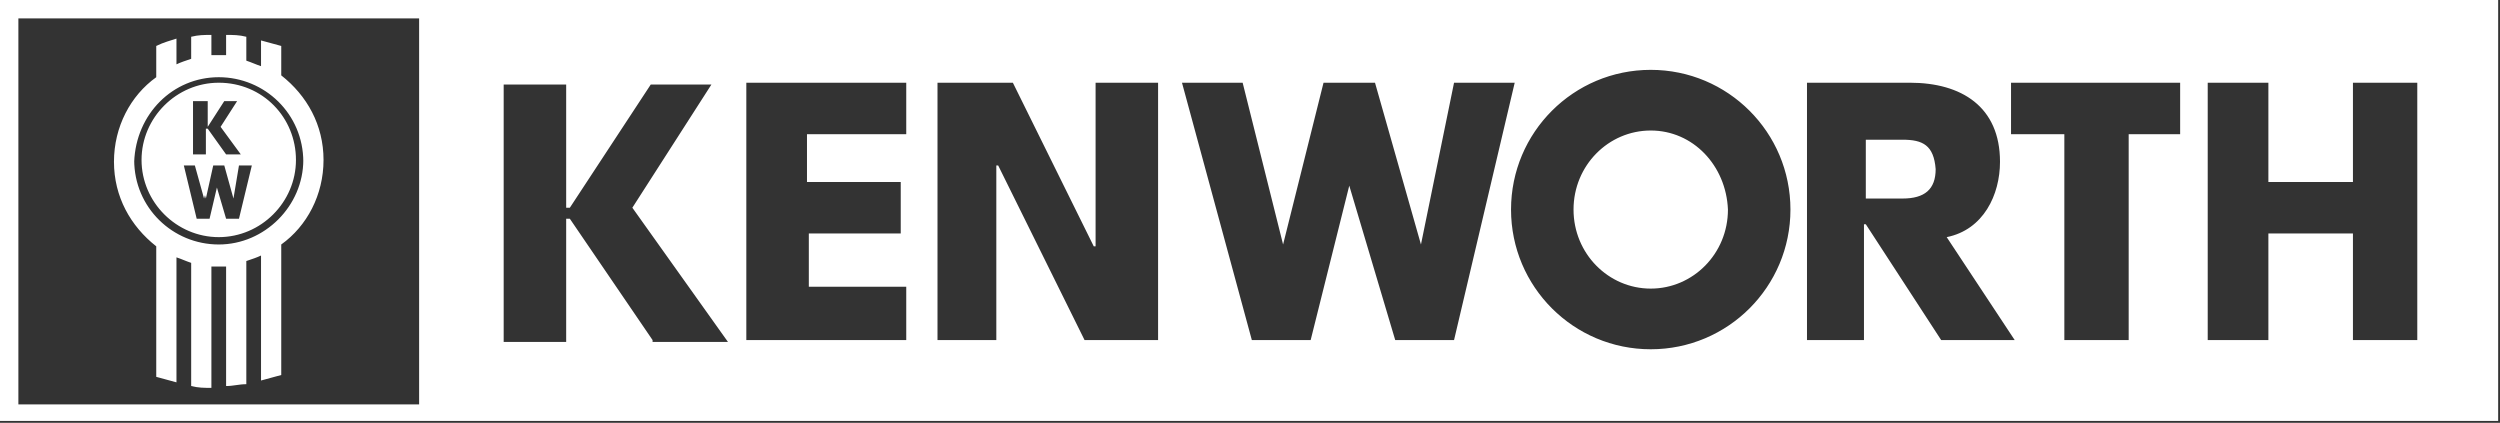<svg width="136" height="23" viewBox="0 0 136 23" fill="none" xmlns="http://www.w3.org/2000/svg">
<rect x="0" y="0" width="136" height="23" fill="#333333" stroke="none"/>
<g clip-path="url(#clip0_2112_141)">
<path d="M11.9 4.5C9.6 4.5 7.7 6.4 7.7 8.7C7.7 11 9.6 12.9 11.9 12.9C14.2 12.9 16.1 11 16.1 8.7C16.1 6.4 14.3 4.5 11.9 4.5ZM10.6 5.5H11.3V6.9L12.2 5.5H12.9L12 6.9L13.1 8.4H12.3L11.3 7H11.2V8.4H10.5V5.5H10.6ZM13 11.9H12.3L11.8 10.2L11.4 11.9H10.7L10 9H10.7L11.2 10.8L11.6 9H12.2L12.7 10.8L13 9H13.7L13 11.9ZM11.9 4.5C9.6 4.5 7.7 6.4 7.7 8.7C7.7 11 9.6 12.9 11.9 12.9C14.2 12.9 16.1 11 16.1 8.7C16.1 6.4 14.3 4.5 11.9 4.5ZM10.6 5.5H11.3V6.9L12.2 5.5H12.9L12 6.9L13.1 8.4H12.3L11.3 7H11.2V8.4H10.5V5.5H10.6ZM13 11.9H12.3L11.8 10.2L11.4 11.9H10.7L10 9H10.7L11.2 10.8L11.6 9H12.2L12.7 10.8L13 9H13.7L13 11.9ZM11.9 4.5C9.6 4.5 7.7 6.4 7.7 8.7C7.7 11 9.6 12.9 11.9 12.9C14.2 12.9 16.1 11 16.1 8.7C16.1 6.4 14.3 4.5 11.9 4.5ZM10.6 5.5H11.3V6.9L12.2 5.5H12.9L12 6.9L13.1 8.4H12.3L11.3 7H11.2V8.4H10.5V5.5H10.6ZM13 11.9H12.3L11.8 10.2L11.4 11.9H10.7L10 9H10.7L11.2 10.8L11.6 9H12.2L12.7 10.8L13 9H13.7L13 11.9ZM11.9 4.5C9.6 4.5 7.7 6.4 7.7 8.7C7.7 11 9.6 12.9 11.9 12.9C14.2 12.9 16.1 11 16.1 8.7C16.1 6.4 14.3 4.5 11.9 4.5ZM10.6 5.5H11.3V6.9L12.2 5.5H12.9L12 6.9L13.1 8.4H12.3L11.3 7H11.2V8.4H10.5V5.5H10.6ZM13 11.9H12.3L11.8 10.2L11.4 11.9H10.7L10 9H10.7L11.2 10.8L11.6 9H12.2L12.7 10.8L13 9H13.7L13 11.9ZM11.9 4.5C9.6 4.5 7.7 6.4 7.7 8.7C7.7 11 9.6 12.9 11.9 12.9C14.2 12.9 16.1 11 16.1 8.7C16.1 6.4 14.3 4.5 11.9 4.5ZM10.6 5.5H11.3V6.9L12.2 5.5H12.9L12 6.9L13.1 8.4H12.3L11.3 7H11.2V8.4H10.5V5.5H10.6ZM13 11.9H12.3L11.8 10.2L11.4 11.9H10.7L10 9H10.7L11.2 10.8L11.6 9H12.2L12.7 10.8L13 9H13.7L13 11.9ZM11.9 4.5C9.6 4.5 7.7 6.4 7.7 8.7C7.7 11 9.6 12.9 11.9 12.9C14.2 12.9 16.1 11 16.1 8.7C16.1 6.4 14.3 4.5 11.9 4.5ZM10.6 5.5H11.3V6.9L12.2 5.5H12.9L12 6.9L13.1 8.4H12.3L11.3 7H11.2V8.4H10.5V5.5H10.6ZM13 11.9H12.3L11.8 10.2L11.4 11.9H10.7L10 9H10.7L11.2 10.8L11.6 9H12.2L12.7 10.8L13 9H13.7L13 11.9ZM11.9 4.5C9.6 4.5 7.7 6.4 7.7 8.7C7.7 11 9.6 12.9 11.9 12.9C14.2 12.9 16.1 11 16.1 8.7C16.1 6.4 14.3 4.5 11.9 4.5ZM10.6 5.5H11.3V6.9L12.2 5.5H12.9L12 6.9L13.1 8.4H12.3L11.3 7H11.2V8.4H10.5V5.5H10.6ZM13 11.9H12.3L11.8 10.2L11.4 11.9H10.7L10 9H10.7L11.2 10.8L11.6 9H12.2L12.7 10.8L13 9H13.7L13 11.9ZM11.9 4.5C9.6 4.5 7.7 6.4 7.7 8.7C7.7 11 9.6 12.9 11.9 12.9C14.2 12.9 16.1 11 16.1 8.7C16.1 6.4 14.3 4.5 11.9 4.5ZM10.6 5.5H11.3V6.9L12.2 5.5H12.9L12 6.9L13.1 8.4H12.3L11.3 7H11.2V8.4H10.5V5.5H10.6ZM13 11.9H12.3L11.8 10.2L11.4 11.9H10.7L10 9H10.7L11.2 10.8L11.6 9H12.2L12.7 10.8L13 9H13.7L13 11.9ZM11.9 4.5C9.6 4.5 7.7 6.4 7.7 8.7C7.7 11 9.6 12.9 11.9 12.9C14.2 12.9 16.1 11 16.1 8.7C16.1 6.4 14.3 4.5 11.9 4.5ZM10.6 5.5H11.3V6.9L12.2 5.5H12.9L12 6.9L13.1 8.4H12.3L11.3 7H11.2V8.4H10.5V5.5H10.6ZM13 11.9H12.3L11.8 10.2L11.4 11.9H10.7L10 9H10.7L11.2 10.8L11.6 9H12.2L12.7 10.8L13 9H13.7L13 11.9ZM11.9 4.5C9.6 4.5 7.7 6.4 7.7 8.7C7.7 11 9.6 12.9 11.9 12.9C14.2 12.9 16.1 11 16.1 8.7C16.1 6.4 14.3 4.5 11.9 4.5ZM10.6 5.5H11.3V6.9L12.2 5.5H12.9L12 6.9L13.1 8.4H12.3L11.3 7H11.2V8.4H10.5V5.5H10.6ZM13 11.9H12.3L11.8 10.2L11.4 11.9H10.7L10 9H10.7L11.2 10.8L11.6 9H12.2L12.7 10.8L13 9H13.7L13 11.9ZM15.3 4.2V2.5C14.9 2.4 14.6 2.3 14.2 2.2V3.6C13.9 3.5 13.7 3.4 13.4 3.3V2C13 1.9 12.7 1.9 12.3 1.9V3C12.2 3 12 3 11.9 3C11.8 3 11.6 3 11.5 3V1.9C11.1 1.9 10.8 1.9 10.4 2V3.2C10.1 3.3 9.8 3.4 9.6 3.5V2.1C9.3 2.2 8.9 2.3 8.5 2.5V4.2C7.1 5.2 6.2 6.9 6.2 8.8C6.2 10.7 7.1 12.3 8.5 13.4V20.5C8.9 20.6 9.2 20.7 9.6 20.8V14C9.9 14.1 10.1 14.2 10.4 14.3V21C10.8 21.1 11.1 21.1 11.5 21.1V14.5C11.6 14.5 11.8 14.5 11.9 14.5C12 14.5 12.2 14.5 12.3 14.5V21C12.7 21 13 20.9 13.4 20.9V14.2C13.7 14.1 14 14 14.2 13.9V20.7C14.6 20.6 14.9 20.5 15.3 20.4V13.3C16.7 12.3 17.6 10.6 17.6 8.7C17.6 6.9 16.7 5.2 15.3 4.2ZM11.9 13.3C9.4 13.3 7.3 11.3 7.3 8.7C7.3 6.2 9.3 4.1 11.9 4.1C14.4 4.1 16.5 6.1 16.5 8.7C16.5 11.2 14.4 13.3 11.9 13.3ZM11.9 4.5C9.6 4.5 7.7 6.4 7.7 8.7C7.7 11 9.6 12.9 11.9 12.9C14.2 12.9 16.1 11 16.1 8.7C16.1 6.4 14.3 4.5 11.9 4.5ZM10.6 5.5H11.3V6.9L12.2 5.5H12.9L12 6.9L13.1 8.4H12.3L11.3 7H11.2V8.4H10.5V5.5H10.6ZM13 11.9H12.3L11.8 10.2L11.4 11.9H10.7L10 9H10.7L11.2 10.8L11.6 9H12.2L12.7 10.8L13 9H13.7L13 11.9ZM11.9 4.5C9.6 4.5 7.7 6.4 7.7 8.7C7.7 11 9.6 12.9 11.9 12.9C14.2 12.9 16.1 11 16.1 8.7C16.1 6.4 14.3 4.5 11.9 4.5ZM10.6 5.5H11.3V6.9L12.2 5.5H12.9L12 6.9L13.1 8.4H12.3L11.3 7H11.2V8.4H10.5V5.5H10.6ZM13 11.9H12.3L11.8 10.2L11.4 11.9H10.7L10 9H10.7L11.2 10.8L11.6 9H12.2L12.7 10.8L13 9H13.7L13 11.9ZM11.9 4.5C9.6 4.5 7.7 6.4 7.7 8.7C7.7 11 9.6 12.9 11.9 12.9C14.2 12.9 16.1 11 16.1 8.7C16.1 6.4 14.3 4.5 11.9 4.5ZM10.6 5.5H11.3V6.9L12.2 5.5H12.9L12 6.9L13.1 8.4H12.3L11.3 7H11.2V8.4H10.5V5.5H10.6ZM13 11.9H12.3L11.8 10.2L11.4 11.9H10.7L10 9H10.7L11.2 10.8L11.6 9H12.2L12.7 10.8L13 9H13.7L13 11.9ZM11.9 4.5C9.6 4.5 7.7 6.4 7.7 8.7C7.7 11 9.6 12.9 11.9 12.9C14.2 12.9 16.1 11 16.1 8.7C16.1 6.4 14.3 4.5 11.9 4.5ZM10.6 5.5H11.3V6.9L12.2 5.5H12.9L12 6.9L13.1 8.4H12.3L11.3 7H11.2V8.4H10.5V5.5H10.6ZM13 11.9H12.3L11.8 10.2L11.4 11.9H10.7L10 9H10.7L11.2 10.8L11.6 9H12.2L12.7 10.8L13 9H13.7L13 11.9ZM11.9 4.5C9.6 4.5 7.7 6.4 7.7 8.7C7.7 11 9.6 12.9 11.9 12.9C14.2 12.9 16.1 11 16.1 8.7C16.1 6.4 14.3 4.5 11.9 4.5ZM10.6 5.5H11.3V6.9L12.2 5.5H12.9L12 6.9L13.1 8.4H12.3L11.3 7H11.2V8.4H10.5V5.5H10.6ZM13 11.9H12.3L11.8 10.2L11.4 11.9H10.7L10 9H10.7L11.2 10.8L11.6 9H12.2L12.7 10.8L13 9H13.7L13 11.9ZM11.9 4.5C9.6 4.5 7.7 6.4 7.7 8.7C7.7 11 9.6 12.9 11.9 12.9C14.2 12.9 16.1 11 16.1 8.7C16.1 6.4 14.3 4.5 11.9 4.5ZM10.6 5.5H11.3V6.9L12.2 5.5H12.9L12 6.9L13.1 8.4H12.3L11.3 7H11.2V8.4H10.5V5.5H10.6ZM13 11.9H12.3L11.8 10.2L11.4 11.9H10.7L10 9H10.7L11.2 10.8L11.6 9H12.2L12.7 10.8L13 9H13.7L13 11.9ZM11.9 4.5C9.6 4.5 7.7 6.4 7.7 8.7C7.7 11 9.6 12.9 11.9 12.9C14.2 12.9 16.1 11 16.1 8.7C16.1 6.4 14.3 4.5 11.9 4.5ZM10.6 5.5H11.3V6.9L12.2 5.5H12.9L12 6.9L13.1 8.4H12.3L11.3 7H11.2V8.4H10.5V5.5H10.6ZM13 11.9H12.3L11.8 10.2L11.4 11.9H10.7L10 9H10.7L11.2 10.8L11.6 9H12.2L12.7 10.8L13 9H13.7L13 11.9ZM11.9 4.5C9.6 4.5 7.7 6.4 7.7 8.7C7.7 11 9.6 12.9 11.9 12.9C14.2 12.9 16.1 11 16.1 8.7C16.1 6.4 14.3 4.5 11.9 4.5ZM10.6 5.5H11.3V6.9L12.2 5.5H12.9L12 6.9L13.1 8.4H12.3L11.3 7H11.2V8.4H10.5V5.5H10.6ZM13 11.9H12.3L11.8 10.2L11.4 11.9H10.7L10 9H10.7L11.2 10.8L11.6 9H12.2L12.7 10.8L13 9H13.7L13 11.9ZM11.9 4.5C9.6 4.5 7.7 6.4 7.7 8.7C7.7 11 9.6 12.9 11.9 12.9C14.2 12.9 16.1 11 16.1 8.7C16.1 6.4 14.3 4.5 11.9 4.5ZM10.6 5.5H11.3V6.9L12.2 5.5H12.9L12 6.9L13.1 8.4H12.3L11.3 7H11.2V8.4H10.5V5.5H10.6ZM13 11.9H12.3L11.8 10.2L11.4 11.9H10.7L10 9H10.7L11.2 10.8L11.6 9H12.2L12.7 10.8L13 9H13.7L13 11.9ZM11.9 4.5C9.6 4.5 7.7 6.4 7.7 8.7C7.7 11 9.6 12.9 11.9 12.9C14.2 12.9 16.1 11 16.1 8.7C16.1 6.4 14.3 4.5 11.9 4.5ZM10.6 5.5H11.3V6.9L12.2 5.5H12.9L12 6.9L13.1 8.4H12.3L11.3 7H11.2V8.4H10.5V5.5H10.6ZM13 11.9H12.3L11.8 10.2L11.4 11.9H10.7L10 9H10.7L11.2 10.8L11.6 9H12.2L12.7 10.8L13 9H13.7L13 11.9ZM11.9 4.5C9.6 4.5 7.7 6.4 7.7 8.7C7.7 11 9.6 12.9 11.9 12.9C14.2 12.9 16.1 11 16.1 8.7C16.1 6.4 14.3 4.5 11.9 4.5ZM10.6 5.5H11.3V6.9L12.2 5.5H12.9L12 6.9L13.1 8.4H12.3L11.3 7H11.2V8.4H10.5V5.5H10.6ZM13 11.9H12.3L11.8 10.2L11.4 11.9H10.7L10 9H10.7L11.2 10.8L11.6 9H12.2L12.7 10.8L13 9H13.7L13 11.9ZM11.9 4.5C9.6 4.5 7.7 6.4 7.7 8.7C7.7 11 9.6 12.9 11.9 12.9C14.2 12.9 16.1 11 16.1 8.7C16.1 6.4 14.3 4.5 11.9 4.5ZM10.6 5.5H11.3V6.9L12.2 5.5H12.9L12 6.9L13.1 8.4H12.3L11.3 7H11.2V8.4H10.5V5.5H10.6ZM13 11.9H12.3L11.8 10.2L11.4 11.9H10.7L10 9H10.7L11.2 10.8L11.6 9H12.2L12.7 10.8L13 9H13.7L13 11.9ZM11.9 4.5C9.6 4.5 7.7 6.4 7.7 8.7C7.7 11 9.6 12.9 11.9 12.9C14.2 12.9 16.1 11 16.1 8.7C16.1 6.4 14.3 4.5 11.9 4.5ZM10.6 5.5H11.3V6.9L12.2 5.5H12.9L12 6.9L13.1 8.4H12.3L11.3 7H11.2V8.4H10.5V5.5H10.6ZM13 11.9H12.3L11.8 10.2L11.4 11.9H10.7L10 9H10.7L11.2 10.8L11.6 9H12.2L12.7 10.8L13 9H13.7L13 11.9ZM11.9 4.5C9.6 4.5 7.7 6.4 7.7 8.7C7.7 11 9.6 12.9 11.9 12.9C14.2 12.9 16.1 11 16.1 8.7C16.1 6.4 14.3 4.5 11.9 4.5ZM10.6 5.5H11.3V6.9L12.2 5.5H12.9L12 6.9L13.1 8.4H12.3L11.3 7H11.2V8.4H10.5V5.5H10.6ZM13 11.9H12.3L11.8 10.2L11.4 11.9H10.7L10 9H10.7L11.2 10.8L11.6 9H12.2L12.7 10.8L13 9H13.7L13 11.9ZM11.9 4.5C9.6 4.5 7.7 6.4 7.7 8.7C7.7 11 9.6 12.9 11.9 12.9C14.2 12.9 16.1 11 16.1 8.7C16.1 6.4 14.3 4.5 11.9 4.5ZM10.6 5.5H11.3V6.9L12.2 5.5H12.9L12 6.9L13.1 8.4H12.3L11.3 7H11.2V8.4H10.5V5.5H10.6ZM13 11.9H12.3L11.8 10.2L11.4 11.9H10.7L10 9H10.7L11.2 10.8L11.6 9H12.2L12.7 10.8L13 9H13.7L13 11.9ZM11.9 4.5C9.6 4.5 7.7 6.4 7.7 8.7C7.7 11 9.6 12.9 11.9 12.9C14.2 12.9 16.1 11 16.1 8.7C16.1 6.4 14.3 4.5 11.9 4.5ZM10.6 5.5H11.3V6.9L12.2 5.5H12.9L12 6.9L13.1 8.4H12.3L11.3 7H11.2V8.4H10.5V5.5H10.6ZM13 11.9H12.3L11.8 10.2L11.4 11.9H10.7L10 9H10.7L11.2 10.8L11.6 9H12.2L12.7 10.8L13 9H13.7L13 11.9ZM11.9 4.5C9.6 4.5 7.7 6.4 7.7 8.7C7.7 11 9.6 12.9 11.9 12.9C14.2 12.9 16.1 11 16.1 8.7C16.1 6.4 14.3 4.5 11.9 4.5ZM10.6 5.5H11.3V6.9L12.2 5.5H12.9L12 6.9L13.1 8.4H12.3L11.3 7H11.2V8.4H10.5V5.5H10.6ZM13 11.9H12.3L11.8 10.2L11.4 11.9H10.7L10 9H10.7L11.2 10.8L11.6 9H12.2L12.7 10.8L13 9H13.7L13 11.9ZM11.9 4.5C9.6 4.5 7.7 6.4 7.7 8.7C7.7 11 9.6 12.9 11.9 12.9C14.2 12.9 16.1 11 16.1 8.7C16.1 6.4 14.3 4.5 11.9 4.5ZM10.6 5.5H11.3V6.9L12.2 5.5H12.9L12 6.9L13.1 8.4H12.3L11.3 7H11.2V8.4H10.5V5.5H10.6ZM13 11.9H12.3L11.8 10.2L11.4 11.9H10.7L10 9H10.7L11.2 10.8L11.6 9H12.2L12.7 10.8L13 9H13.7L13 11.9ZM11.9 4.5C9.6 4.5 7.7 6.4 7.7 8.7C7.7 11 9.6 12.9 11.9 12.9C14.2 12.9 16.1 11 16.1 8.7C16.1 6.4 14.3 4.5 11.9 4.5ZM10.6 5.5H11.3V6.9L12.2 5.5H12.9L12 6.9L13.1 8.4H12.3L11.3 7H11.2V8.4H10.5V5.5H10.6ZM13 11.9H12.3L11.8 10.2L11.4 11.9H10.7L10 9H10.7L11.2 10.8L11.6 9H12.2L12.7 10.8L13 9H13.7L13 11.9ZM15.3 4.2V2.5C14.9 2.4 14.6 2.3 14.2 2.2V3.6C13.9 3.5 13.7 3.4 13.4 3.3V2C13 1.9 12.7 1.9 12.3 1.9V3C12.2 3 12 3 11.9 3C11.8 3 11.6 3 11.5 3V1.9C11.1 1.9 10.8 1.9 10.4 2V3.2C10.1 3.3 9.8 3.4 9.6 3.5V2.1C9.3 2.2 8.9 2.3 8.5 2.5V4.2C7.1 5.2 6.2 6.9 6.2 8.8C6.2 10.7 7.1 12.3 8.5 13.4V20.5C8.9 20.6 9.2 20.7 9.6 20.8V14C9.9 14.1 10.1 14.2 10.4 14.3V21C10.8 21.1 11.1 21.1 11.5 21.1V14.5C11.6 14.5 11.8 14.5 11.9 14.5C12 14.5 12.2 14.5 12.3 14.5V21C12.7 21 13 20.9 13.4 20.9V14.2C13.7 14.1 14 14 14.2 13.9V20.7C14.6 20.6 14.9 20.5 15.3 20.4V13.3C16.7 12.3 17.6 10.6 17.6 8.7C17.6 6.9 16.7 5.2 15.3 4.2ZM11.9 13.3C9.4 13.3 7.3 11.3 7.3 8.7C7.3 6.2 9.3 4.1 11.9 4.1C14.4 4.1 16.5 6.1 16.5 8.7C16.5 11.2 14.4 13.3 11.9 13.3ZM11.9 4.5C9.6 4.5 7.7 6.4 7.7 8.7C7.7 11 9.6 12.9 11.9 12.9C14.2 12.9 16.1 11 16.1 8.7C16.1 6.4 14.3 4.5 11.9 4.5ZM10.6 5.5H11.3V6.9L12.2 5.5H12.9L12 6.9L13.1 8.4H12.3L11.3 7H11.2V8.4H10.5V5.5H10.6ZM13 11.9H12.3L11.8 10.2L11.4 11.9H10.7L10 9H10.7L11.2 10.8L11.6 9H12.2L12.7 10.8L13 9H13.7L13 11.9ZM11.9 4.5C9.6 4.5 7.7 6.4 7.7 8.7C7.7 11 9.6 12.9 11.9 12.9C14.2 12.9 16.1 11 16.1 8.7C16.1 6.4 14.3 4.5 11.9 4.5ZM10.6 5.5H11.3V6.9L12.2 5.5H12.9L12 6.9L13.1 8.4H12.3L11.3 7H11.2V8.4H10.5V5.5H10.6ZM13 11.9H12.3L11.8 10.2L11.4 11.9H10.7L10 9H10.7L11.2 10.8L11.6 9H12.2L12.7 10.8L13 9H13.7L13 11.9ZM11.9 4.5C9.6 4.5 7.7 6.4 7.7 8.7C7.7 11 9.6 12.9 11.9 12.9C14.2 12.9 16.1 11 16.1 8.7C16.1 6.4 14.3 4.5 11.9 4.5ZM10.6 5.5H11.3V6.9L12.2 5.5H12.9L12 6.9L13.1 8.4H12.3L11.3 7H11.2V8.4H10.5V5.5H10.6ZM13 11.9H12.3L11.8 10.2L11.4 11.9H10.7L10 9H10.7L11.2 10.8L11.6 9H12.2L12.7 10.8L13 9H13.7L13 11.9ZM11.9 4.5C9.6 4.5 7.7 6.4 7.7 8.7C7.7 11 9.6 12.9 11.9 12.9C14.2 12.9 16.1 11 16.1 8.7C16.1 6.4 14.3 4.5 11.9 4.5ZM10.6 5.5H11.3V6.9L12.2 5.5H12.9L12 6.9L13.1 8.4H12.3L11.3 7H11.2V8.4H10.5V5.5H10.6ZM13 11.9H12.3L11.8 10.2L11.4 11.9H10.7L10 9H10.7L11.2 10.8L11.6 9H12.2L12.7 10.8L13 9H13.7L13 11.9ZM11.9 4.5C9.6 4.5 7.7 6.4 7.7 8.7C7.7 11 9.6 12.9 11.9 12.9C14.2 12.9 16.1 11 16.1 8.7C16.1 6.4 14.3 4.5 11.9 4.5ZM10.6 5.5H11.3V6.9L12.2 5.5H12.9L12 6.9L13.1 8.4H12.3L11.3 7H11.2V8.4H10.5V5.5H10.6ZM13 11.9H12.3L11.8 10.2L11.4 11.9H10.7L10 9H10.7L11.2 10.8L11.6 9H12.2L12.7 10.8L13 9H13.7L13 11.9ZM11.9 4.5C9.6 4.5 7.7 6.4 7.7 8.7C7.7 11 9.6 12.9 11.9 12.9C14.2 12.9 16.1 11 16.1 8.7C16.1 6.4 14.3 4.5 11.9 4.5ZM10.6 5.5H11.3V6.9L12.2 5.5H12.9L12 6.9L13.1 8.4H12.3L11.3 7H11.2V8.4H10.5V5.5H10.6ZM13 11.9H12.3L11.8 10.2L11.4 11.9H10.7L10 9H10.7L11.2 10.8L11.6 9H12.2L12.7 10.8L13 9H13.7L13 11.9ZM11.9 4.5C9.6 4.5 7.7 6.4 7.7 8.7C7.7 11 9.6 12.9 11.9 12.9C14.2 12.9 16.1 11 16.1 8.7C16.1 6.4 14.3 4.5 11.9 4.5ZM10.6 5.5H11.3V6.9L12.2 5.5H12.9L12 6.9L13.1 8.4H12.3L11.3 7H11.2V8.4H10.5V5.5H10.6ZM13 11.9H12.3L11.8 10.2L11.4 11.9H10.7L10 9H10.7L11.2 10.8L11.6 9H12.2L12.7 10.8L13 9H13.7L13 11.9ZM11.9 4.5C9.6 4.5 7.7 6.4 7.7 8.7C7.7 11 9.6 12.9 11.9 12.9C14.2 12.9 16.1 11 16.1 8.7C16.1 6.4 14.3 4.5 11.9 4.5ZM10.6 5.5H11.3V6.9L12.2 5.5H12.9L12 6.9L13.1 8.4H12.3L11.3 7H11.2V8.4H10.5V5.5H10.6ZM13 11.9H12.3L11.8 10.2L11.4 11.9H10.7L10 9H10.7L11.2 10.8L11.6 9H12.2L12.7 10.8L13 9H13.7L13 11.9ZM11.9 4.5C9.6 4.5 7.7 6.4 7.7 8.7C7.7 11 9.6 12.9 11.9 12.9C14.2 12.9 16.1 11 16.1 8.7C16.1 6.4 14.3 4.5 11.9 4.5ZM10.6 5.5H11.3V6.9L12.2 5.5H12.9L12 6.9L13.1 8.4H12.3L11.3 7H11.2V8.4H10.5V5.5H10.6ZM13 11.9H12.3L11.8 10.2L11.4 11.9H10.7L10 9H10.7L11.2 10.8L11.6 9H12.2L12.7 10.8L13 9H13.7L13 11.9ZM11.9 4.5C9.6 4.5 7.7 6.4 7.7 8.7C7.7 11 9.6 12.9 11.9 12.9C14.2 12.9 16.1 11 16.1 8.7C16.1 6.4 14.3 4.5 11.9 4.5ZM10.6 5.5H11.3V6.9L12.2 5.5H12.9L12 6.9L13.1 8.4H12.3L11.3 7H11.2V8.4H10.5V5.5H10.6ZM13 11.9H12.3L11.8 10.2L11.4 11.9H10.7L10 9H10.7L11.2 10.8L11.6 9H12.2L12.7 10.8L13 9H13.7L13 11.9ZM11.9 4.5C9.6 4.5 7.7 6.4 7.7 8.7C7.7 11 9.6 12.9 11.9 12.9C14.2 12.9 16.1 11 16.1 8.7C16.1 6.4 14.3 4.5 11.9 4.5ZM10.6 5.5H11.3V6.9L12.2 5.5H12.9L12 6.9L13.1 8.4H12.3L11.3 7H11.2V8.4H10.5V5.5H10.6ZM13 11.9H12.3L11.8 10.2L11.4 11.9H10.7L10 9H10.7L11.2 10.8L11.6 9H12.2L12.7 10.8L13 9H13.7L13 11.9ZM11.9 4.5C9.6 4.5 7.7 6.4 7.7 8.7C7.7 11 9.6 12.9 11.9 12.9C14.2 12.9 16.1 11 16.1 8.7C16.1 6.4 14.3 4.5 11.9 4.5ZM10.6 5.5H11.3V6.9L12.2 5.5H12.9L12 6.9L13.1 8.4H12.3L11.3 7H11.2V8.4H10.5V5.5H10.6ZM13 11.9H12.3L11.8 10.2L11.4 11.9H10.7L10 9H10.7L11.2 10.8L11.6 9H12.2L12.7 10.8L13 9H13.7L13 11.9ZM11.9 4.5C9.6 4.5 7.7 6.4 7.7 8.7C7.7 11 9.6 12.9 11.9 12.9C14.2 12.9 16.1 11 16.1 8.7C16.1 6.4 14.3 4.5 11.9 4.5ZM10.6 5.5H11.3V6.9L12.2 5.5H12.9L12 6.9L13.1 8.4H12.3L11.3 7H11.2V8.4H10.5V5.5H10.6ZM13 11.9H12.3L11.8 10.2L11.4 11.9H10.7L10 9H10.7L11.2 10.8L11.6 9H12.2L12.7 10.8L13 9H13.7L13 11.9ZM11.9 4.5C9.6 4.5 7.7 6.4 7.7 8.7C7.7 11 9.6 12.9 11.9 12.9C14.2 12.9 16.1 11 16.1 8.7C16.1 6.4 14.3 4.5 11.9 4.5ZM10.6 5.5H11.3V6.9L12.2 5.5H12.9L12 6.9L13.1 8.4H12.3L11.3 7H11.2V8.4H10.5V5.5H10.6ZM13 11.9H12.3L11.8 10.2L11.4 11.9H10.7L10 9H10.7L11.2 10.8L11.6 9H12.2L12.7 10.8L13 9H13.7L13 11.9ZM11.9 4.5C9.6 4.5 7.7 6.4 7.7 8.7C7.7 11 9.6 12.9 11.9 12.9C14.2 12.9 16.1 11 16.1 8.7C16.1 6.4 14.3 4.5 11.9 4.5ZM10.6 5.5H11.3V6.9L12.2 5.5H12.9L12 6.9L13.1 8.4H12.3L11.3 7H11.2V8.4H10.5V5.5H10.6ZM13 11.9H12.3L11.8 10.2L11.4 11.9H10.7L10 9H10.7L11.2 10.8L11.6 9H12.2L12.7 10.8L13 9H13.7L13 11.9ZM11.9 4.5C9.6 4.5 7.7 6.4 7.7 8.7C7.7 11 9.6 12.9 11.9 12.9C14.2 12.9 16.1 11 16.1 8.7C16.1 6.4 14.3 4.5 11.9 4.5ZM10.6 5.5H11.3V6.9L12.2 5.5H12.9L12 6.9L13.1 8.4H12.3L11.3 7H11.2V8.4H10.5V5.5H10.6ZM13 11.9H12.3L11.8 10.2L11.4 11.9H10.7L10 9H10.7L11.2 10.8L11.6 9H12.2L12.7 10.8L13 9H13.7L13 11.9ZM11.9 4.5C9.6 4.5 7.7 6.4 7.7 8.7C7.7 11 9.6 12.9 11.9 12.9C14.2 12.9 16.1 11 16.1 8.7C16.1 6.4 14.3 4.5 11.9 4.5ZM10.6 5.5H11.3V6.9L12.2 5.5H12.9L12 6.9L13.1 8.4H12.3L11.3 7H11.2V8.4H10.5V5.5H10.6ZM13 11.9H12.3L11.8 10.2L11.4 11.9H10.7L10 9H10.7L11.2 10.8L11.6 9H12.2L12.7 10.8L13 9H13.7L13 11.9ZM11.9 4.5C9.6 4.5 7.7 6.4 7.7 8.7C7.7 11 9.6 12.9 11.9 12.9C14.2 12.9 16.1 11 16.1 8.7C16.1 6.4 14.3 4.5 11.9 4.5ZM10.6 5.5H11.3V6.9L12.2 5.5H12.9L12 6.9L13.1 8.4H12.3L11.3 7H11.2V8.4H10.5V5.5H10.6ZM13 11.9H12.3L11.8 10.2L11.4 11.9H10.7L10 9H10.7L11.2 10.8L11.6 9H12.2L12.7 10.8L13 9H13.7L13 11.9ZM11.9 4.5C9.6 4.5 7.7 6.4 7.7 8.7C7.7 11 9.6 12.9 11.9 12.9C14.2 12.9 16.1 11 16.1 8.7C16.1 6.4 14.3 4.5 11.9 4.5ZM10.6 5.5H11.3V6.9L12.2 5.5H12.9L12 6.9L13.1 8.4H12.3L11.3 7H11.2V8.4H10.5V5.5H10.6ZM13 11.9H12.3L11.8 10.2L11.4 11.9H10.7L10 9H10.7L11.2 10.8L11.6 9H12.2L12.7 10.8L13 9H13.7L13 11.9ZM15.3 4.2V2.5C14.9 2.4 14.6 2.3 14.2 2.2V3.6C13.9 3.5 13.7 3.4 13.4 3.3V2C13 1.9 12.7 1.9 12.3 1.9V3C12.2 3 12 3 11.9 3C11.8 3 11.6 3 11.5 3V1.9C11.1 1.9 10.8 1.9 10.4 2V3.2C10.1 3.3 9.8 3.4 9.6 3.5V2.1C9.3 2.2 8.9 2.3 8.5 2.5V4.2C7.1 5.2 6.2 6.9 6.2 8.8C6.2 10.7 7.1 12.3 8.5 13.4V20.5C8.9 20.6 9.2 20.7 9.6 20.8V14C9.9 14.1 10.1 14.2 10.4 14.3V21C10.8 21.1 11.1 21.1 11.5 21.1V14.5C11.6 14.5 11.8 14.5 11.9 14.5C12 14.5 12.2 14.5 12.3 14.5V21C12.7 21 13 20.9 13.4 20.9V14.2C13.7 14.1 14 14 14.2 13.9V20.7C14.6 20.6 14.9 20.5 15.3 20.4V13.3C16.7 12.3 17.6 10.6 17.6 8.7C17.6 6.9 16.7 5.2 15.3 4.2ZM11.9 13.3C9.4 13.3 7.3 11.3 7.3 8.7C7.3 6.2 9.3 4.1 11.9 4.1C14.4 4.1 16.5 6.1 16.5 8.7C16.5 11.2 14.4 13.3 11.9 13.3ZM11.9 4.5C9.6 4.5 7.7 6.4 7.7 8.7C7.7 11 9.6 12.9 11.9 12.9C14.2 12.9 16.1 11 16.1 8.7C16.1 6.4 14.3 4.5 11.9 4.5ZM10.6 5.5H11.3V6.9L12.2 5.5H12.9L12 6.9L13.1 8.4H12.3L11.3 7H11.2V8.4H10.5V5.5H10.6ZM13 11.9H12.3L11.8 10.2L11.4 11.9H10.7L10 9H10.7L11.2 10.8L11.6 9H12.2L12.7 10.8L13 9H13.7L13 11.9ZM11.9 4.5C9.6 4.5 7.7 6.4 7.7 8.7C7.7 11 9.6 12.9 11.9 12.9C14.2 12.9 16.1 11 16.1 8.7C16.1 6.4 14.3 4.5 11.9 4.5ZM10.6 5.5H11.3V6.9L12.2 5.5H12.9L12 6.9L13.1 8.4H12.3L11.3 7H11.2V8.4H10.5V5.5H10.6ZM13 11.9H12.3L11.8 10.2L11.4 11.9H10.7L10 9H10.7L11.2 10.8L11.6 9H12.2L12.7 10.8L13 9H13.7L13 11.9ZM11.9 4.5C9.6 4.5 7.7 6.4 7.7 8.7C7.7 11 9.6 12.9 11.9 12.9C14.2 12.9 16.1 11 16.1 8.7C16.1 6.4 14.3 4.5 11.9 4.5ZM10.6 5.5H11.3V6.9L12.2 5.5H12.9L12 6.9L13.1 8.4H12.3L11.3 7H11.2V8.4H10.5V5.5H10.6ZM13 11.9H12.3L11.8 10.2L11.4 11.9H10.7L10 9H10.7L11.2 10.8L11.6 9H12.2L12.7 10.8L13 9H13.7L13 11.9ZM11.9 4.5C9.6 4.5 7.7 6.4 7.7 8.7C7.7 11 9.6 12.9 11.9 12.9C14.2 12.9 16.1 11 16.1 8.7C16.1 6.4 14.3 4.5 11.9 4.5ZM10.6 5.5H11.3V6.9L12.2 5.5H12.9L12 6.9L13.1 8.4H12.3L11.3 7H11.2V8.4H10.5V5.5H10.6ZM13 11.9H12.3L11.8 10.2L11.4 11.9H10.7L10 9H10.7L11.2 10.8L11.6 9H12.2L12.7 10.8L13 9H13.7L13 11.9ZM11.9 4.5C9.6 4.5 7.7 6.4 7.7 8.7C7.7 11 9.6 12.9 11.9 12.9C14.2 12.9 16.1 11 16.1 8.7C16.1 6.4 14.3 4.5 11.9 4.5ZM10.6 5.5H11.3V6.9L12.2 5.5H12.9L12 6.9L13.1 8.4H12.3L11.3 7H11.2V8.4H10.5V5.5H10.6ZM13 11.9H12.3L11.8 10.2L11.4 11.9H10.7L10 9H10.7L11.2 10.8L11.6 9H12.2L12.7 10.8L13 9H13.7L13 11.9ZM11.9 4.5C9.6 4.5 7.7 6.4 7.7 8.7C7.7 11 9.6 12.9 11.9 12.9C14.2 12.9 16.1 11 16.1 8.7C16.1 6.4 14.3 4.5 11.9 4.5ZM10.6 5.5H11.3V6.9L12.2 5.5H12.9L12 6.9L13.1 8.4H12.3L11.3 7H11.2V8.4H10.5V5.5H10.6ZM13 11.9H12.3L11.8 10.2L11.4 11.9H10.7L10 9H10.7L11.2 10.8L11.6 9H12.2L12.7 10.8L13 9H13.7L13 11.9ZM11.9 4.5C9.6 4.5 7.7 6.4 7.7 8.7C7.7 11 9.6 12.9 11.9 12.9C14.2 12.9 16.1 11 16.1 8.7C16.1 6.4 14.3 4.5 11.9 4.5ZM10.6 5.5H11.3V6.9L12.2 5.5H12.9L12 6.9L13.1 8.4H12.3L11.3 7H11.2V8.4H10.5V5.5H10.6ZM13 11.9H12.3L11.8 10.2L11.4 11.9H10.7L10 9H10.7L11.2 10.8L11.6 9H12.2L12.7 10.8L13 9H13.7L13 11.9ZM11.9 4.5C9.6 4.5 7.7 6.4 7.7 8.7C7.7 11 9.6 12.9 11.9 12.9C14.2 12.9 16.1 11 16.1 8.7C16.1 6.4 14.3 4.5 11.9 4.5ZM10.6 5.5H11.3V6.9L12.2 5.5H12.9L12 6.9L13.1 8.4H12.3L11.3 7H11.2V8.4H10.5V5.5H10.6ZM13 11.9H12.3L11.8 10.2L11.4 11.9H10.7L10 9H10.7L11.2 10.8L11.6 9H12.2L12.7 10.8L13 9H13.7L13 11.9ZM11.9 4.5C9.6 4.5 7.7 6.4 7.7 8.7C7.7 11 9.6 12.9 11.9 12.9C14.2 12.9 16.1 11 16.1 8.7C16.1 6.4 14.3 4.5 11.9 4.5ZM10.6 5.5H11.3V6.9L12.2 5.5H12.9L12 6.9L13.1 8.4H12.3L11.3 7H11.2V8.4H10.5V5.5H10.6ZM13 11.9H12.3L11.8 10.2L11.4 11.9H10.7L10 9H10.7L11.2 10.8L11.6 9H12.2L12.7 10.8L13 9H13.7L13 11.9ZM11.9 4.5C9.6 4.5 7.7 6.4 7.7 8.7C7.7 11 9.6 12.9 11.9 12.9C14.2 12.9 16.1 11 16.1 8.7C16.1 6.4 14.3 4.5 11.9 4.5ZM10.6 5.5H11.3V6.9L12.2 5.5H12.9L12 6.9L13.1 8.4H12.3L11.3 7H11.2V8.4H10.5V5.5H10.6ZM13 11.9H12.3L11.8 10.2L11.4 11.9H10.7L10 9H10.7L11.2 10.8L11.6 9H12.2L12.7 10.8L13 9H13.7L13 11.9ZM11.9 4.5C9.6 4.5 7.7 6.4 7.7 8.7C7.7 11 9.6 12.9 11.9 12.9C14.2 12.9 16.1 11 16.1 8.7C16.1 6.4 14.3 4.5 11.9 4.5ZM10.6 5.5H11.3V6.9L12.2 5.5H12.9L12 6.9L13.1 8.4H12.3L11.3 7H11.2V8.4H10.5V5.5H10.6ZM13 11.9H12.3L11.8 10.2L11.4 11.9H10.7L10 9H10.7L11.2 10.8L11.6 9H12.2L12.7 10.8L13 9H13.7L13 11.9ZM11.9 4.5C9.6 4.5 7.7 6.4 7.7 8.7C7.7 11 9.6 12.9 11.9 12.9C14.2 12.9 16.1 11 16.1 8.7C16.1 6.4 14.3 4.5 11.9 4.5ZM10.6 5.5H11.3V6.9L12.2 5.5H12.9L12 6.9L13.1 8.4H12.3L11.3 7H11.2V8.4H10.5V5.5H10.6ZM13 11.9H12.3L11.8 10.2L11.4 11.9H10.7L10 9H10.7L11.2 10.8L11.6 9H12.2L12.7 10.8L13 9H13.7L13 11.9ZM11.9 4.5C9.6 4.5 7.7 6.4 7.7 8.7C7.7 11 9.6 12.9 11.9 12.9C14.2 12.9 16.1 11 16.1 8.7C16.1 6.4 14.3 4.5 11.9 4.5ZM10.6 5.5H11.3V6.9L12.2 5.5H12.9L12 6.9L13.1 8.4H12.3L11.3 7H11.2V8.4H10.5V5.5H10.6ZM13 11.9H12.3L11.8 10.2L11.4 11.9H10.7L10 9H10.7L11.2 10.8L11.6 9H12.2L12.7 10.8L13 9H13.7L13 11.9ZM11.9 4.5C9.6 4.5 7.7 6.4 7.7 8.7C7.7 11 9.6 12.9 11.9 12.9C14.2 12.9 16.1 11 16.1 8.7C16.1 6.4 14.3 4.5 11.9 4.5ZM10.6 5.5H11.3V6.9L12.2 5.5H12.9L12 6.9L13.1 8.4H12.3L11.3 7H11.2V8.4H10.5V5.5H10.6ZM13 11.9H12.3L11.8 10.2L11.4 11.9H10.7L10 9H10.7L11.2 10.8L11.6 9H12.2L12.7 10.8L13 9H13.7L13 11.9ZM11.9 4.5C9.6 4.5 7.7 6.4 7.7 8.7C7.7 11 9.6 12.9 11.9 12.9C14.2 12.9 16.1 11 16.1 8.7C16.1 6.4 14.3 4.5 11.9 4.5ZM10.6 5.5H11.3V6.9L12.2 5.5H12.9L12 6.9L13.1 8.4H12.3L11.3 7H11.2V8.4H10.5V5.5H10.6ZM13 11.9H12.3L11.8 10.2L11.4 11.9H10.7L10 9H10.7L11.2 10.8L11.6 9H12.2L12.7 10.8L13 9H13.7L13 11.9ZM11.9 4.5C9.6 4.5 7.7 6.4 7.7 8.7C7.7 11 9.6 12.9 11.9 12.9C14.2 12.9 16.1 11 16.1 8.7C16.1 6.4 14.3 4.5 11.9 4.5ZM10.6 5.5H11.3V6.9L12.2 5.5H12.9L12 6.9L13.1 8.4H12.3L11.3 7H11.2V8.4H10.5V5.5H10.6ZM13 11.9H12.3L11.8 10.2L11.4 11.9H10.7L10 9H10.7L11.2 10.8L11.6 9H12.2L12.7 10.8L13 9H13.7L13 11.9ZM11.9 4.5C9.6 4.5 7.7 6.4 7.7 8.7C7.7 11 9.6 12.9 11.9 12.9C14.2 12.9 16.1 11 16.1 8.7C16.1 6.4 14.3 4.5 11.9 4.5ZM10.6 5.5H11.3V6.9L12.2 5.5H12.9L12 6.9L13.1 8.4H12.3L11.3 7H11.2V8.4H10.5V5.5H10.6ZM13 11.9H12.3L11.8 10.2L11.4 11.9H10.7L10 9H10.7L11.2 10.8L11.6 9H12.2L12.7 10.8L13 9H13.7L13 11.9ZM15.3 4.2V2.5C14.9 2.4 14.6 2.3 14.2 2.2V3.6C13.9 3.5 13.7 3.4 13.4 3.3V2C13 1.9 12.7 1.9 12.3 1.9V3C12.2 3 12 3 11.9 3C11.8 3 11.6 3 11.5 3V1.9C11.1 1.9 10.8 1.9 10.4 2V3.2C10.1 3.3 9.8 3.4 9.6 3.5V2.1C9.3 2.2 8.9 2.3 8.5 2.5V4.2C7.1 5.2 6.2 6.9 6.2 8.8C6.2 10.7 7.1 12.3 8.5 13.4V20.5C8.9 20.6 9.2 20.7 9.6 20.8V14C9.9 14.1 10.1 14.2 10.4 14.3V21C10.8 21.1 11.1 21.1 11.5 21.1V14.5C11.6 14.5 11.8 14.5 11.9 14.5C12 14.5 12.2 14.5 12.3 14.5V21C12.7 21 13 20.9 13.4 20.9V14.2C13.7 14.1 14 14 14.2 13.9V20.7C14.6 20.6 14.9 20.5 15.3 20.4V13.3C16.7 12.3 17.6 10.6 17.6 8.7C17.6 6.9 16.7 5.2 15.3 4.2ZM11.9 13.3C9.4 13.3 7.3 11.3 7.3 8.7C7.3 6.2 9.3 4.1 11.9 4.1C14.4 4.1 16.5 6.1 16.5 8.7C16.5 11.2 14.4 13.3 11.9 13.3ZM11.9 4.5C9.6 4.5 7.7 6.4 7.7 8.7C7.7 11 9.6 12.9 11.9 12.9C14.2 12.9 16.1 11 16.1 8.7C16.1 6.4 14.3 4.5 11.9 4.5ZM10.6 5.5H11.3V6.9L12.2 5.5H12.9L12 6.9L13.1 8.4H12.3L11.3 7H11.2V8.4H10.5V5.5H10.6ZM13 11.9H12.3L11.8 10.2L11.4 11.9H10.7L10 9H10.7L11.2 10.8L11.6 9H12.2L12.7 10.8L13 9H13.7L13 11.9ZM11.9 4.5C9.6 4.5 7.7 6.4 7.7 8.7C7.7 11 9.6 12.9 11.9 12.9C14.2 12.9 16.1 11 16.1 8.7C16.1 6.4 14.3 4.5 11.9 4.5ZM10.6 5.5H11.3V6.9L12.2 5.5H12.9L12 6.9L13.1 8.4H12.3L11.3 7H11.2V8.4H10.5V5.5H10.6ZM13 11.9H12.3L11.8 10.2L11.4 11.9H10.7L10 9H10.7L11.2 10.8L11.6 9H12.2L12.7 10.8L13 9H13.7L13 11.9ZM11.9 4.5C9.6 4.5 7.7 6.4 7.7 8.7C7.7 11 9.6 12.9 11.9 12.9C14.2 12.9 16.1 11 16.1 8.7C16.1 6.4 14.3 4.5 11.9 4.5ZM10.6 5.5H11.3V6.9L12.2 5.5H12.9L12 6.9L13.1 8.4H12.3L11.3 7H11.2V8.4H10.5V5.5H10.6ZM13 11.9H12.3L11.8 10.2L11.4 11.9H10.7L10 9H10.7L11.2 10.8L11.6 9H12.2L12.7 10.8L13 9H13.7L13 11.9ZM11.9 4.5C9.6 4.5 7.7 6.4 7.7 8.7C7.7 11 9.6 12.9 11.9 12.9C14.2 12.9 16.1 11 16.1 8.7C16.1 6.4 14.3 4.5 11.9 4.5ZM10.6 5.5H11.3V6.9L12.2 5.5H12.9L12 6.9L13.1 8.4H12.3L11.3 7H11.2V8.4H10.5V5.5H10.6ZM13 11.9H12.3L11.8 10.2L11.4 11.9H10.7L10 9H10.7L11.2 10.8L11.6 9H12.2L12.7 10.8L13 9H13.7L13 11.9ZM11.9 4.5C9.6 4.5 7.7 6.4 7.7 8.7C7.7 11 9.6 12.9 11.9 12.9C14.2 12.9 16.1 11 16.1 8.7C16.1 6.4 14.3 4.5 11.9 4.5ZM10.6 5.5H11.3V6.9L12.2 5.5H12.9L12 6.9L13.1 8.4H12.3L11.3 7H11.2V8.4H10.5V5.5H10.6ZM13 11.9H12.3L11.8 10.2L11.4 11.9H10.7L10 9H10.7L11.2 10.8L11.6 9H12.2L12.7 10.8L13 9H13.7L13 11.9ZM11.9 4.5C9.6 4.5 7.7 6.4 7.7 8.7C7.7 11 9.6 12.9 11.9 12.9C14.2 12.9 16.1 11 16.1 8.7C16.1 6.4 14.3 4.5 11.9 4.5ZM10.6 5.5H11.3V6.9L12.2 5.5H12.9L12 6.9L13.1 8.4H12.3L11.3 7H11.2V8.4H10.5V5.5H10.6ZM13 11.9H12.3L11.8 10.2L11.4 11.9H10.7L10 9H10.7L11.2 10.8L11.6 9H12.2L12.7 10.8L13 9H13.7L13 11.9ZM11.9 4.5C9.6 4.5 7.7 6.4 7.7 8.7C7.7 11 9.6 12.9 11.9 12.9C14.2 12.9 16.1 11 16.1 8.7C16.1 6.4 14.3 4.5 11.9 4.5ZM10.6 5.5H11.3V6.9L12.2 5.5H12.9L12 6.9L13.1 8.4H12.3L11.3 7H11.2V8.4H10.5V5.5H10.6ZM13 11.9H12.3L11.8 10.2L11.4 11.9H10.7L10 9H10.7L11.2 10.8L11.6 9H12.2L12.7 10.8L13 9H13.7L13 11.9ZM11.9 4.5C9.6 4.5 7.7 6.4 7.7 8.7C7.7 11 9.6 12.9 11.9 12.9C14.2 12.9 16.1 11 16.1 8.7C16.1 6.4 14.3 4.5 11.9 4.5ZM10.6 5.5H11.3V6.9L12.2 5.5H12.9L12 6.9L13.1 8.4H12.3L11.3 7H11.2V8.4H10.5V5.5H10.6ZM13 11.9H12.3L11.8 10.2L11.4 11.9H10.7L10 9H10.7L11.2 10.8L11.6 9H12.2L12.7 10.8L13 9H13.7L13 11.9ZM11.9 4.5C9.6 4.5 7.7 6.4 7.7 8.7C7.7 11 9.6 12.9 11.9 12.9C14.2 12.9 16.1 11 16.1 8.7C16.1 6.4 14.3 4.5 11.9 4.5ZM10.6 5.5H11.3V6.9L12.2 5.5H12.9L12 6.9L13.1 8.4H12.3L11.3 7H11.2V8.4H10.5V5.5H10.6ZM13 11.9H12.3L11.8 10.2L11.4 11.9H10.7L10 9H10.7L11.2 10.8L11.6 9H12.2L12.7 10.8L13 9H13.7L13 11.9ZM11.9 4.5C9.6 4.5 7.7 6.4 7.7 8.7C7.7 11 9.6 12.9 11.9 12.9C14.2 12.9 16.1 11 16.1 8.7C16.1 6.4 14.3 4.5 11.9 4.5ZM10.6 5.5H11.3V6.9L12.2 5.5H12.9L12 6.9L13.1 8.4H12.3L11.3 7H11.2V8.4H10.5V5.5H10.6ZM13 11.9H12.3L11.8 10.2L11.4 11.9H10.7L10 9H10.7L11.2 10.8L11.6 9H12.2L12.7 10.8L13 9H13.7L13 11.9ZM11.9 4.5C9.6 4.5 7.7 6.4 7.7 8.7C7.7 11 9.6 12.9 11.9 12.9C14.2 12.9 16.1 11 16.1 8.7C16.1 6.4 14.3 4.5 11.9 4.5ZM10.6 5.5H11.3V6.9L12.2 5.5H12.9L12 6.9L13.1 8.4H12.3L11.3 7H11.2V8.4H10.5V5.5H10.6ZM13 11.9H12.3L11.8 10.2L11.4 11.9H10.7L10 9H10.7L11.2 10.8L11.6 9H12.2L12.7 10.8L13 9H13.7L13 11.9ZM11.9 4.5C9.6 4.5 7.7 6.4 7.7 8.7C7.7 11 9.6 12.9 11.9 12.9C14.2 12.9 16.1 11 16.1 8.7C16.1 6.4 14.3 4.5 11.9 4.5ZM10.6 5.5H11.3V6.9L12.2 5.5H12.9L12 6.9L13.1 8.4H12.3L11.3 7H11.2V8.4H10.5V5.5H10.6ZM13 11.9H12.3L11.8 10.2L11.4 11.9H10.7L10 9H10.7L11.2 10.8L11.6 9H12.2L12.7 10.8L13 9H13.7L13 11.9ZM11.9 4.5C9.6 4.5 7.7 6.4 7.7 8.7C7.7 11 9.6 12.9 11.9 12.9C14.2 12.9 16.1 11 16.1 8.7C16.1 6.4 14.3 4.5 11.9 4.5ZM10.6 5.5H11.3V6.9L12.2 5.5H12.9L12 6.9L13.1 8.4H12.3L11.3 7H11.2V8.4H10.5V5.5H10.6ZM13 11.9H12.3L11.8 10.2L11.4 11.9H10.7L10 9H10.7L11.2 10.8L11.6 9H12.2L12.7 10.8L13 9H13.7L13 11.9ZM11.9 4.5C9.6 4.5 7.7 6.4 7.7 8.7C7.7 11 9.6 12.9 11.9 12.9C14.2 12.9 16.1 11 16.1 8.7C16.1 6.4 14.3 4.5 11.9 4.5ZM10.6 5.5H11.3V6.9L12.2 5.5H12.9L12 6.9L13.1 8.4H12.3L11.3 7H11.2V8.4H10.5V5.5H10.6ZM13 11.9H12.3L11.8 10.2L11.4 11.9H10.7L10 9H10.7L11.2 10.8L11.6 9H12.2L12.7 10.8L13 9H13.7L13 11.9ZM11.9 4.5C9.6 4.5 7.7 6.4 7.7 8.7C7.7 11 9.6 12.9 11.9 12.9C14.2 12.9 16.1 11 16.1 8.7C16.1 6.4 14.3 4.5 11.9 4.5ZM10.6 5.5H11.3V6.9L12.2 5.5H12.9L12 6.9L13.1 8.4H12.3L11.3 7H11.2V8.4H10.5V5.5H10.6ZM13 11.9H12.3L11.8 10.2L11.4 11.9H10.7L10 9H10.7L11.2 10.8L11.6 9H12.2L12.7 10.8L13 9H13.7L13 11.9ZM11.9 4.5C9.6 4.5 7.7 6.4 7.7 8.7C7.7 11 9.6 12.9 11.9 12.9C14.2 12.9 16.1 11 16.1 8.7C16.1 6.4 14.3 4.5 11.9 4.5ZM10.6 5.5H11.3V6.9L12.2 5.5H12.9L12 6.9L13.1 8.4H12.3L11.3 7H11.2V8.4H10.5V5.5H10.6ZM13 11.9H12.3L11.8 10.2L11.4 11.9H10.7L10 9H10.7L11.2 10.8L11.6 9H12.2L12.7 10.8L13 9H13.7L13 11.9ZM11.9 4.5C9.6 4.5 7.7 6.4 7.7 8.7C7.7 11 9.6 12.9 11.9 12.9C14.2 12.9 16.1 11 16.1 8.7C16.1 6.4 14.3 4.5 11.9 4.5ZM10.6 5.5H11.3V6.9L12.2 5.5H12.9L12 6.9L13.1 8.4H12.3L11.3 7H11.2V8.4H10.5V5.5H10.6ZM13 11.9H12.3L11.8 10.2L11.4 11.9H10.7L10 9H10.7L11.2 10.8L11.6 9H12.2L12.7 10.8L13 9H13.7L13 11.9ZM15.3 4.2V2.5C14.9 2.4 14.6 2.3 14.2 2.2V3.6C13.9 3.5 13.7 3.4 13.4 3.3V2C13 1.9 12.7 1.9 12.3 1.9V3C12.2 3 12 3 11.9 3C11.8 3 11.6 3 11.5 3V1.9C11.1 1.9 10.8 1.9 10.4 2V3.2C10.1 3.3 9.8 3.4 9.6 3.5V2.1C9.3 2.2 8.9 2.3 8.5 2.5V4.2C7.1 5.2 6.2 6.9 6.2 8.8C6.2 10.7 7.1 12.3 8.5 13.4V20.5C8.9 20.6 9.2 20.7 9.6 20.8V14C9.9 14.1 10.1 14.2 10.4 14.3V21C10.8 21.1 11.1 21.1 11.5 21.1V14.5C11.6 14.5 11.8 14.5 11.9 14.5C12 14.5 12.2 14.5 12.3 14.5V21C12.7 21 13 20.9 13.4 20.9V14.2C13.7 14.1 14 14 14.2 13.9V20.7C14.6 20.6 14.9 20.5 15.3 20.4V13.3C16.7 12.3 17.6 10.6 17.6 8.7C17.6 6.9 16.7 5.2 15.3 4.2ZM11.9 13.3C9.4 13.3 7.3 11.3 7.3 8.7C7.3 6.2 9.3 4.1 11.9 4.1C14.4 4.1 16.5 6.1 16.5 8.7C16.5 11.2 14.4 13.3 11.9 13.3ZM11.9 4.5C9.6 4.5 7.7 6.4 7.7 8.7C7.7 11 9.6 12.9 11.9 12.9C14.2 12.9 16.1 11 16.1 8.7C16.1 6.4 14.3 4.5 11.9 4.5ZM10.6 5.5H11.3V6.9L12.2 5.5H12.9L12 6.9L13.1 8.4H12.3L11.3 7H11.2V8.4H10.5V5.5H10.6ZM13 11.9H12.3L11.8 10.2L11.4 11.9H10.7L10 9H10.7L11.2 10.8L11.6 9H12.2L12.7 10.8L13 9H13.7L13 11.9ZM11.9 4.5C9.6 4.5 7.7 6.4 7.7 8.7C7.7 11 9.6 12.9 11.9 12.9C14.2 12.9 16.1 11 16.1 8.7C16.1 6.4 14.3 4.5 11.9 4.5ZM10.6 5.5H11.3V6.9L12.2 5.5H12.9L12 6.9L13.1 8.4H12.3L11.3 7H11.2V8.4H10.5V5.5H10.6ZM13 11.9H12.3L11.8 10.2L11.4 11.9H10.7L10 9H10.7L11.2 10.8L11.6 9H12.2L12.7 10.8L13 9H13.7L13 11.9ZM11.9 4.5C9.6 4.5 7.7 6.4 7.7 8.7C7.7 11 9.6 12.9 11.9 12.9C14.2 12.9 16.1 11 16.1 8.7C16.1 6.4 14.3 4.5 11.9 4.5ZM10.6 5.5H11.3V6.9L12.2 5.5H12.9L12 6.9L13.1 8.4H12.3L11.3 7H11.2V8.4H10.5V5.5H10.6ZM13 11.9H12.3L11.8 10.2L11.4 11.9H10.7L10 9H10.7L11.2 10.8L11.6 9H12.2L12.7 10.8L13 9H13.7L13 11.9ZM11.9 4.5C9.6 4.5 7.7 6.4 7.7 8.7C7.7 11 9.6 12.9 11.9 12.9C14.2 12.9 16.1 11 16.1 8.7C16.1 6.4 14.3 4.5 11.9 4.5ZM10.6 5.5H11.3V6.9L12.2 5.5H12.9L12 6.9L13.1 8.4H12.3L11.3 7H11.2V8.4H10.5V5.5H10.6ZM13 11.9H12.3L11.8 10.2L11.4 11.9H10.7L10 9H10.7L11.2 10.8L11.6 9H12.2L12.7 10.8L13 9H13.7L13 11.9ZM11.9 4.5C9.6 4.5 7.7 6.4 7.7 8.7C7.7 11 9.6 12.9 11.9 12.9C14.2 12.9 16.1 11 16.1 8.7C16.1 6.4 14.3 4.5 11.9 4.5ZM10.6 5.5H11.3V6.9L12.2 5.5H12.9L12 6.9L13.1 8.4H12.3L11.3 7H11.2V8.4H10.5V5.5H10.6ZM13 11.9H12.3L11.8 10.2L11.4 11.9H10.7L10 9H10.7L11.2 10.8L11.6 9H12.2L12.7 10.8L13 9H13.7L13 11.9ZM11.9 4.5C9.6 4.5 7.7 6.4 7.7 8.7C7.7 11 9.6 12.9 11.9 12.9C14.2 12.9 16.1 11 16.1 8.7C16.1 6.4 14.3 4.5 11.9 4.5ZM10.6 5.5H11.3V6.9L12.2 5.5H12.9L12 6.9L13.1 8.4H12.3L11.3 7H11.2V8.4H10.5V5.5H10.6ZM13 11.9H12.3L11.8 10.2L11.4 11.9H10.7L10 9H10.7L11.2 10.8L11.6 9H12.2L12.7 10.8L13 9H13.7L13 11.9ZM11.9 4.5C9.6 4.5 7.7 6.4 7.7 8.7C7.7 11 9.6 12.9 11.9 12.9C14.2 12.9 16.1 11 16.1 8.7C16.1 6.4 14.3 4.5 11.9 4.5ZM10.6 5.5H11.3V6.9L12.2 5.5H12.9L12 6.9L13.1 8.4H12.3L11.3 7H11.2V8.4H10.5V5.5H10.6ZM13 11.9H12.3L11.8 10.2L11.4 11.9H10.7L10 9H10.7L11.2 10.8L11.6 9H12.2L12.7 10.8L13 9H13.7L13 11.9ZM11.9 4.5C9.6 4.5 7.7 6.4 7.7 8.7C7.7 11 9.6 12.9 11.9 12.9C14.2 12.9 16.1 11 16.1 8.7C16.1 6.4 14.3 4.5 11.9 4.5ZM10.6 5.5H11.3V6.9L12.2 5.5H12.9L12 6.9L13.1 8.4H12.3L11.3 7H11.2V8.4H10.5V5.5H10.6ZM13 11.9H12.3L11.8 10.2L11.4 11.9H10.7L10 9H10.7L11.2 10.8L11.6 9H12.2L12.7 10.8L13 9H13.7L13 11.9ZM11.9 4.5C9.6 4.5 7.7 6.4 7.7 8.7C7.7 11 9.6 12.9 11.9 12.9C14.2 12.9 16.1 11 16.1 8.7C16.1 6.4 14.3 4.5 11.9 4.5ZM10.6 5.5H11.3V6.9L12.2 5.5H12.9L12 6.9L13.1 8.4H12.3L11.3 7H11.2V8.4H10.5V5.5H10.6ZM13 11.9H12.3L11.8 10.2L11.4 11.9H10.7L10 9H10.7L11.2 10.8L11.6 9H12.2L12.7 10.8L13 9H13.7L13 11.9ZM11.9 4.5C9.6 4.5 7.7 6.4 7.7 8.7C7.7 11 9.6 12.9 11.9 12.9C14.2 12.9 16.1 11 16.1 8.7C16.1 6.4 14.3 4.5 11.9 4.5ZM10.6 5.5H11.3V6.9L12.2 5.5H12.9L12 6.9L13.1 8.4H12.3L11.3 7H11.2V8.4H10.5V5.5H10.6ZM13 11.9H12.3L11.8 10.2L11.4 11.9H10.7L10 9H10.7L11.2 10.8L11.6 9H12.2L12.7 10.8L13 9H13.7L13 11.9ZM11.9 4.5C9.6 4.5 7.7 6.4 7.7 8.7C7.7 11 9.6 12.9 11.9 12.9C14.2 12.9 16.1 11 16.1 8.7C16.1 6.4 14.3 4.5 11.9 4.5ZM10.6 5.5H11.3V6.9L12.2 5.5H12.9L12 6.9L13.1 8.4H12.3L11.3 7H11.2V8.4H10.5V5.5H10.6ZM13 11.9H12.3L11.8 10.2L11.4 11.9H10.7L10 9H10.7L11.2 10.8L11.6 9H12.2L12.7 10.8L13 9H13.7L13 11.9ZM11.9 4.5C9.6 4.5 7.7 6.4 7.7 8.7C7.7 11 9.6 12.9 11.9 12.9C14.2 12.9 16.1 11 16.1 8.7C16.1 6.4 14.3 4.5 11.9 4.5ZM10.6 5.5H11.3V6.9L12.2 5.5H12.9L12 6.9L13.1 8.4H12.3L11.3 7H11.2V8.4H10.5V5.5H10.6ZM13 11.9H12.3L11.8 10.2L11.4 11.9H10.7L10 9H10.7L11.2 10.8L11.6 9H12.2L12.7 10.8L13 9H13.7L13 11.9ZM11.9 4.5C9.6 4.5 7.7 6.4 7.7 8.7C7.7 11 9.6 12.9 11.9 12.9C14.2 12.9 16.1 11 16.1 8.7C16.1 6.4 14.3 4.5 11.9 4.5ZM10.6 5.5H11.3V6.9L12.2 5.5H12.9L12 6.9L13.1 8.4H12.3L11.3 7H11.2V8.4H10.5V5.5H10.6ZM13 11.9H12.3L11.8 10.2L11.4 11.9H10.7L10 9H10.7L11.2 10.8L11.6 9H12.2L12.7 10.8L13 9H13.7L13 11.9ZM15.3 4.2V2.5C14.9 2.4 14.6 2.3 14.2 2.2V3.6C13.9 3.5 13.7 3.4 13.4 3.3V2C13 1.9 12.7 1.9 12.3 1.9V3C12.2 3 12 3 11.9 3C11.8 3 11.6 3 11.5 3V1.9C11.1 1.9 10.8 1.9 10.4 2V3.2C10.1 3.3 9.8 3.4 9.6 3.5V2.1C9.3 2.2 8.9 2.3 8.5 2.5V4.2C7.1 5.2 6.2 6.9 6.2 8.8C6.2 10.7 7.1 12.3 8.5 13.4V20.5C8.9 20.6 9.2 20.7 9.6 20.8V14C9.9 14.1 10.1 14.2 10.4 14.3V21C10.8 21.1 11.1 21.1 11.5 21.1V14.5C11.6 14.5 11.8 14.5 11.9 14.5C12 14.5 12.2 14.5 12.3 14.5V21C12.7 21 13 20.9 13.4 20.9V14.2C13.7 14.1 14 14 14.2 13.9V20.7C14.6 20.6 14.9 20.5 15.3 20.4V13.3C16.7 12.3 17.6 10.6 17.6 8.7C17.6 6.9 16.7 5.2 15.3 4.2ZM11.9 13.3C9.4 13.3 7.3 11.3 7.3 8.7C7.3 6.2 9.3 4.1 11.9 4.1C14.4 4.1 16.5 6.1 16.5 8.7C16.5 11.2 14.4 13.3 11.9 13.3ZM11.9 4.5C9.6 4.5 7.7 6.4 7.7 8.7C7.7 11 9.6 12.9 11.9 12.9C14.2 12.9 16.1 11 16.1 8.7C16.1 6.4 14.3 4.5 11.9 4.5ZM10.6 5.5H11.3V6.9L12.2 5.5H12.9L12 6.9L13.1 8.4H12.3L11.3 7H11.2V8.4H10.5V5.5H10.6ZM13 11.9H12.3L11.8 10.2L11.4 11.9H10.7L10 9H10.7L11.2 10.8L11.6 9H12.2L12.7 10.8L13 9H13.7L13 11.9ZM11.9 4.5C9.6 4.5 7.7 6.4 7.7 8.7C7.7 11 9.6 12.9 11.9 12.9C14.2 12.9 16.1 11 16.1 8.7C16.1 6.4 14.3 4.5 11.9 4.5ZM10.6 5.5H11.3V6.9L12.2 5.5H12.9L12 6.9L13.1 8.4H12.3L11.3 7H11.2V8.4H10.5V5.5H10.6ZM13 11.9H12.3L11.8 10.2L11.4 11.9H10.7L10 9H10.7L11.2 10.8L11.6 9H12.2L12.7 10.8L13 9H13.7L13 11.9ZM11.9 4.5C9.6 4.5 7.7 6.4 7.7 8.7C7.7 11 9.6 12.9 11.9 12.9C14.2 12.9 16.1 11 16.1 8.7C16.1 6.4 14.3 4.5 11.9 4.5ZM10.6 5.5H11.3V6.9L12.2 5.5H12.9L12 6.9L13.1 8.4H12.3L11.3 7H11.2V8.4H10.5V5.5H10.6ZM13 11.9H12.3L11.8 10.2L11.4 11.9H10.7L10 9H10.7L11.2 10.8L11.6 9H12.2L12.7 10.8L13 9H13.7L13 11.9ZM11.9 4.5C9.6 4.5 7.7 6.4 7.7 8.7C7.7 11 9.6 12.9 11.9 12.9C14.2 12.9 16.1 11 16.1 8.7C16.1 6.4 14.3 4.5 11.9 4.5ZM10.6 5.5H11.3V6.9L12.2 5.5H12.9L12 6.9L13.1 8.4H12.3L11.3 7H11.2V8.4H10.5V5.5H10.6ZM13 11.9H12.3L11.8 10.2L11.4 11.9H10.7L10 9H10.7L11.2 10.8L11.6 9H12.2L12.7 10.8L13 9H13.7L13 11.9ZM11.9 4.5C9.6 4.5 7.7 6.4 7.7 8.7C7.7 11 9.6 12.9 11.9 12.9C14.2 12.9 16.1 11 16.1 8.7C16.1 6.4 14.3 4.5 11.9 4.5ZM10.6 5.5H11.3V6.9L12.2 5.5H12.9L12 6.9L13.1 8.4H12.3L11.3 7H11.2V8.4H10.5V5.5H10.6ZM13 11.9H12.3L11.8 10.2L11.4 11.9H10.7L10 9H10.7L11.2 10.8L11.6 9H12.2L12.7 10.8L13 9H13.7L13 11.9ZM11.9 4.5C9.6 4.5 7.7 6.4 7.7 8.7C7.7 11 9.6 12.9 11.9 12.9C14.2 12.9 16.1 11 16.1 8.7C16.1 6.4 14.3 4.5 11.9 4.5ZM10.6 5.5H11.3V6.9L12.2 5.5H12.9L12 6.9L13.1 8.4H12.3L11.3 7H11.2V8.4H10.5V5.5H10.6ZM13 11.9H12.3L11.8 10.2L11.4 11.9H10.7L10 9H10.7L11.2 10.8L11.6 9H12.2L12.7 10.8L13 9H13.7L13 11.9ZM11.9 4.5C9.6 4.5 7.7 6.4 7.7 8.7C7.7 11 9.6 12.9 11.9 12.9C14.2 12.9 16.1 11 16.1 8.7C16.1 6.4 14.3 4.5 11.9 4.5ZM10.6 5.5H11.3V6.9L12.2 5.5H12.9L12 6.9L13.1 8.4H12.3L11.3 7H11.2V8.4H10.5V5.5H10.6ZM13 11.9H12.3L11.8 10.2L11.4 11.9H10.7L10 9H10.7L11.2 10.8L11.6 9H12.2L12.7 10.8L13 9H13.7L13 11.9ZM11.9 4.5C9.6 4.5 7.7 6.4 7.7 8.7C7.7 11 9.6 12.9 11.9 12.9C14.2 12.9 16.1 11 16.1 8.7C16.1 6.4 14.3 4.5 11.9 4.5ZM10.6 5.5H11.3V6.9L12.2 5.5H12.9L12 6.9L13.1 8.4H12.3L11.3 7H11.2V8.4H10.5V5.5H10.6ZM13 11.9H12.3L11.8 10.2L11.4 11.9H10.7L10 9H10.7L11.2 10.8L11.6 9H12.2L12.7 10.8L13 9H13.7L13 11.9ZM11.9 4.5C9.6 4.5 7.7 6.4 7.7 8.7C7.7 11 9.6 12.9 11.9 12.9C14.2 12.9 16.1 11 16.1 8.7C16.1 6.4 14.3 4.5 11.9 4.5ZM10.6 5.5H11.3V6.9L12.2 5.5H12.9L12 6.9L13.1 8.4H12.3L11.3 7H11.2V8.4H10.5V5.5H10.6ZM13 11.9H12.3L11.8 10.2L11.4 11.9H10.7L10 9H10.7L11.2 10.8L11.6 9H12.2L12.7 10.8L13 9H13.7L13 11.9ZM11.9 4.5C9.6 4.5 7.7 6.4 7.7 8.7C7.7 11 9.6 12.9 11.9 12.9C14.2 12.9 16.1 11 16.1 8.7C16.1 6.4 14.3 4.5 11.9 4.5ZM10.6 5.5H11.3V6.9L12.2 5.5H12.9L12 6.9L13.1 8.4H12.3L11.3 7H11.2V8.4H10.5V5.5H10.6ZM13 11.9H12.3L11.8 10.2L11.4 11.9H10.7L10 9H10.7L11.2 10.8L11.6 9H12.2L12.7 10.8L13 9H13.7L13 11.9ZM11.9 4.5C9.6 4.5 7.7 6.4 7.7 8.7C7.7 11 9.6 12.9 11.9 12.9C14.2 12.9 16.1 11 16.1 8.7C16.1 6.4 14.3 4.5 11.9 4.5ZM10.6 5.5H11.3V6.9L12.2 5.5H12.9L12 6.9L13.1 8.4H12.3L11.3 7H11.2V8.4H10.5V5.5H10.6ZM13 11.9H12.3L11.8 10.2L11.4 11.9H10.7L10 9H10.7L11.2 10.8L11.6 9H12.2L12.7 10.8L13 9H13.7L13 11.9ZM11.9 4.5C9.6 4.5 7.7 6.4 7.7 8.7C7.7 11 9.6 12.9 11.9 12.9C14.2 12.9 16.1 11 16.1 8.7C16.1 6.4 14.3 4.5 11.9 4.5ZM10.6 5.5H11.3V6.9L12.2 5.5H12.9L12 6.9L13.1 8.4H12.3L11.3 7H11.2V8.4H10.5V5.5H10.6ZM13 11.9H12.3L11.8 10.2L11.4 11.9H10.7L10 9H10.7L11.2 10.8L11.6 9H12.2L12.7 10.8L13 9H13.7L13 11.9ZM11.9 4.5C9.6 4.5 7.7 6.4 7.7 8.7C7.7 11 9.6 12.9 11.9 12.9C14.2 12.9 16.1 11 16.1 8.7C16.1 6.4 14.3 4.5 11.9 4.5ZM10.6 5.5H11.3V6.9L12.2 5.5H12.9L12 6.9L13.1 8.4H12.3L11.3 7H11.2V8.4H10.5V5.5H10.6ZM13 11.9H12.3L11.8 10.2L11.4 11.9H10.7L10 9H10.7L11.2 10.8L11.6 9H12.2L12.7 10.8L13 9H13.7L13 11.9ZM15.3 4.2V2.5C14.9 2.4 14.6 2.3 14.2 2.2V3.6C13.9 3.5 13.7 3.4 13.4 3.3V2C13 1.9 12.7 1.9 12.3 1.9V3C12.2 3 12 3 11.9 3C11.8 3 11.6 3 11.5 3V1.9C11.1 1.9 10.8 1.9 10.4 2V3.2C10.1 3.3 9.8 3.4 9.6 3.5V2.1C9.3 2.2 8.9 2.3 8.5 2.5V4.2C7.1 5.2 6.2 6.9 6.2 8.8C6.2 10.7 7.1 12.3 8.5 13.4V20.5C8.9 20.6 9.2 20.7 9.6 20.8V14C9.9 14.1 10.1 14.2 10.4 14.3V21C10.8 21.1 11.1 21.1 11.5 21.1V14.5C11.6 14.5 11.8 14.5 11.9 14.5C12 14.5 12.2 14.5 12.3 14.5V21C12.7 21 13 20.9 13.4 20.9V14.2C13.7 14.1 14 14 14.2 13.9V20.7C14.6 20.6 14.9 20.5 15.3 20.4V13.3C16.7 12.3 17.6 10.6 17.6 8.7C17.6 6.9 16.7 5.2 15.3 4.2ZM11.9 13.3C9.4 13.3 7.3 11.3 7.3 8.7C7.3 6.2 9.3 4.1 11.9 4.1C14.4 4.1 16.5 6.1 16.5 8.7C16.5 11.2 14.4 13.3 11.9 13.3ZM11.9 4.5C9.6 4.5 7.7 6.4 7.7 8.7C7.7 11 9.6 12.9 11.9 12.9C14.2 12.9 16.1 11 16.1 8.7C16.1 6.4 14.3 4.5 11.9 4.5ZM10.6 5.5H11.3V6.9L12.2 5.5H12.9L12 6.9L13.1 8.4H12.3L11.3 7H11.2V8.4H10.5V5.5H10.6ZM13 11.9H12.3L11.8 10.2L11.4 11.9H10.7L10 9H10.7L11.2 10.8L11.6 9H12.2L12.7 10.8L13 9H13.7L13 11.9ZM11.9 4.5C9.6 4.5 7.7 6.4 7.7 8.7C7.7 11 9.6 12.9 11.9 12.9C14.2 12.9 16.1 11 16.1 8.7C16.1 6.4 14.3 4.5 11.9 4.5ZM10.6 5.5H11.3V6.9L12.2 5.5H12.9L12 6.9L13.1 8.4H12.3L11.3 7H11.2V8.4H10.5V5.5H10.6ZM13 11.9H12.3L11.8 10.2L11.4 11.9H10.7L10 9H10.7L11.2 10.8L11.6 9H12.2L12.7 10.8L13 9H13.7L13 11.9ZM11.9 4.5C9.6 4.5 7.7 6.4 7.7 8.7C7.7 11 9.6 12.9 11.9 12.9C14.2 12.9 16.1 11 16.1 8.7C16.1 6.4 14.3 4.5 11.9 4.5ZM10.6 5.5H11.3V6.9L12.2 5.5H12.9L12 6.9L13.1 8.4H12.3L11.3 7H11.2V8.4H10.5V5.5H10.6ZM13 11.9H12.3L11.8 10.2L11.4 11.9H10.7L10 9H10.7L11.2 10.8L11.6 9H12.2L12.7 10.8L13 9H13.7L13 11.9ZM11.9 4.5C9.6 4.5 7.7 6.4 7.7 8.7C7.7 11 9.6 12.9 11.9 12.9C14.2 12.9 16.1 11 16.1 8.7C16.1 6.4 14.3 4.5 11.9 4.5ZM10.6 5.5H11.3V6.9L12.2 5.5H12.9L12 6.9L13.1 8.4H12.3L11.3 7H11.2V8.4H10.5V5.5H10.6ZM13 11.9H12.3L11.8 10.2L11.4 11.9H10.7L10 9H10.7L11.2 10.8L11.6 9H12.2L12.7 10.8L13 9H13.7L13 11.9ZM11.9 4.5C9.6 4.5 7.7 6.4 7.7 8.7C7.7 11 9.6 12.9 11.9 12.9C14.2 12.9 16.1 11 16.1 8.7C16.1 6.4 14.3 4.5 11.9 4.5ZM10.6 5.5H11.3V6.9L12.2 5.5H12.9L12 6.9L13.1 8.4H12.3L11.3 7H11.2V8.4H10.5V5.5H10.6ZM13 11.9H12.3L11.8 10.2L11.4 11.9H10.7L10 9H10.7L11.2 10.8L11.6 9H12.2L12.7 10.8L13 9H13.7L13 11.9ZM11.9 4.5C9.6 4.5 7.7 6.4 7.7 8.7C7.7 11 9.6 12.9 11.9 12.9C14.2 12.9 16.1 11 16.1 8.7C16.1 6.4 14.3 4.5 11.9 4.5ZM10.6 5.5H11.3V6.9L12.2 5.5H12.9L12 6.9L13.1 8.4H12.3L11.3 7H11.2V8.4H10.5V5.5H10.6ZM13 11.9H12.3L11.8 10.2L11.4 11.9H10.7L10 9H10.7L11.2 10.8L11.6 9H12.2L12.7 10.8L13 9H13.7L13 11.9ZM11.9 4.5C9.6 4.5 7.7 6.4 7.7 8.7C7.7 11 9.6 12.9 11.9 12.9C14.2 12.9 16.1 11 16.1 8.7C16.1 6.4 14.3 4.5 11.9 4.5ZM10.6 5.5H11.3V6.9L12.2 5.5H12.9L12 6.9L13.1 8.4H12.3L11.3 7H11.2V8.4H10.5V5.5H10.6ZM13 11.9H12.3L11.8 10.2L11.4 11.9H10.7L10 9H10.7L11.2 10.8L11.6 9H12.2L12.7 10.8L13 9H13.7L13 11.9ZM11.9 4.5C9.6 4.5 7.7 6.4 7.7 8.7C7.7 11 9.6 12.9 11.9 12.9C14.2 12.9 16.1 11 16.1 8.7C16.1 6.4 14.3 4.5 11.9 4.5ZM10.6 5.5H11.3V6.9L12.2 5.5H12.9L12 6.9L13.1 8.4H12.3L11.3 7H11.2V8.4H10.5V5.5H10.6ZM13 11.9H12.3L11.8 10.2L11.4 11.9H10.7L10 9H10.7L11.2 10.8L11.6 9H12.2L12.7 10.8L13 9H13.7L13 11.9ZM11.9 4.5C9.6 4.5 7.7 6.4 7.7 8.7C7.7 11 9.6 12.9 11.9 12.9C14.2 12.9 16.1 11 16.1 8.7C16.1 6.4 14.3 4.5 11.9 4.5ZM10.6 5.5H11.3V6.9L12.2 5.5H12.9L12 6.9L13.1 8.4H12.3L11.3 7H11.2V8.4H10.5V5.5H10.6ZM13 11.9H12.3L11.8 10.2L11.4 11.9H10.7L10 9H10.7L11.2 10.8L11.6 9H12.2L12.7 10.8L13 9H13.7L13 11.9ZM15.3 4.2V2.5C14.9 2.4 14.6 2.3 14.2 2.2V3.6C13.9 3.5 13.7 3.4 13.4 3.3V2C13 1.9 12.7 1.9 12.3 1.9V3C12.2 3 12 3 11.9 3C11.8 3 11.6 3 11.5 3V1.9C11.1 1.9 10.8 1.9 10.4 2V3.2C10.1 3.3 9.8 3.4 9.6 3.5V2.1C9.3 2.2 8.9 2.3 8.5 2.5V4.2C7.1 5.2 6.2 6.9 6.2 8.8C6.2 10.7 7.1 12.3 8.5 13.4V20.5C8.9 20.6 9.2 20.7 9.6 20.8V14C9.9 14.1 10.1 14.2 10.4 14.3V21C10.8 21.1 11.1 21.1 11.5 21.1V14.5C11.6 14.5 11.8 14.5 11.9 14.5C12 14.5 12.2 14.5 12.3 14.5V21C12.7 21 13 20.9 13.4 20.9V14.2C13.7 14.1 14 14 14.2 13.9V20.7C14.6 20.6 14.9 20.5 15.3 20.4V13.3C16.7 12.3 17.6 10.6 17.6 8.7C17.6 6.9 16.7 5.2 15.3 4.2ZM11.9 13.3C9.4 13.3 7.3 11.3 7.3 8.7C7.3 6.2 9.3 4.1 11.9 4.1C14.4 4.1 16.5 6.1 16.5 8.7C16.5 11.2 14.4 13.3 11.9 13.3ZM11.9 4.5C9.6 4.5 7.7 6.4 7.7 8.7C7.7 11 9.6 12.9 11.9 12.9C14.2 12.9 16.1 11 16.1 8.7C16.1 6.4 14.3 4.5 11.9 4.5ZM10.6 5.5H11.3V6.9L12.2 5.5H12.9L12 6.9L13.1 8.4H12.3L11.3 7H11.2V8.4H10.5V5.5H10.6ZM13 11.9H12.3L11.8 10.2L11.4 11.9H10.7L10 9H10.7L11.2 10.8L11.6 9H12.2L12.7 10.8L13 9H13.7L13 11.9ZM11.9 4.5C9.6 4.5 7.7 6.4 7.7 8.7C7.7 11 9.6 12.9 11.9 12.9C14.2 12.9 16.1 11 16.1 8.7C16.1 6.4 14.3 4.5 11.9 4.5ZM10.6 5.5H11.3V6.9L12.2 5.5H12.9L12 6.9L13.1 8.4H12.3L11.3 7H11.2V8.4H10.5V5.5H10.6ZM13 11.9H12.3L11.8 10.2L11.4 11.9H10.7L10 9H10.7L11.2 10.8L11.6 9H12.2L12.7 10.8L13 9H13.7L13 11.9ZM11.9 4.5C9.6 4.5 7.7 6.4 7.7 8.7C7.7 11 9.6 12.9 11.9 12.9C14.2 12.9 16.1 11 16.1 8.7C16.1 6.4 14.3 4.5 11.9 4.5ZM10.6 5.5H11.3V6.9L12.2 5.5H12.9L12 6.9L13.1 8.4H12.3L11.3 7H11.2V8.4H10.5V5.5H10.6ZM13 11.9H12.3L11.8 10.2L11.4 11.9H10.7L10 9H10.7L11.2 10.8L11.6 9H12.2L12.7 10.8L13 9H13.7L13 11.9ZM11.9 4.5C9.6 4.5 7.7 6.4 7.7 8.7C7.7 11 9.6 12.9 11.9 12.9C14.2 12.9 16.1 11 16.1 8.7C16.1 6.4 14.3 4.5 11.9 4.5ZM10.6 5.5H11.3V6.9L12.2 5.5H12.9L12 6.9L13.1 8.4H12.3L11.3 7H11.2V8.4H10.5V5.5H10.6ZM13 11.9H12.3L11.8 10.2L11.4 11.9H10.7L10 9H10.7L11.2 10.8L11.6 9H12.2L12.7 10.8L13 9H13.7L13 11.9ZM11.9 4.5C9.6 4.5 7.7 6.4 7.7 8.7C7.7 11 9.6 12.9 11.9 12.9C14.2 12.9 16.1 11 16.1 8.7C16.1 6.4 14.3 4.5 11.9 4.5ZM10.6 5.5H11.3V6.9L12.2 5.5H12.9L12 6.9L13.1 8.4H12.3L11.3 7H11.2V8.4H10.5V5.5H10.6ZM13 11.9H12.3L11.8 10.2L11.4 11.9H10.7L10 9H10.7L11.2 10.8L11.6 9H12.2L12.7 10.8L13 9H13.7L13 11.9ZM11.9 4.5C9.6 4.5 7.7 6.4 7.7 8.7C7.7 11 9.6 12.9 11.9 12.9C14.2 12.9 16.1 11 16.1 8.7C16.1 6.4 14.3 4.5 11.9 4.5ZM10.6 5.5H11.3V6.9L12.2 5.5H12.9L12 6.9L13.1 8.4H12.3L11.3 7H11.2V8.4H10.5V5.5H10.6ZM13 11.9H12.3L11.8 10.2L11.4 11.9H10.7L10 9H10.7L11.2 10.8L11.6 9H12.2L12.7 10.8L13 9H13.7L13 11.9ZM11.9 4.5C9.6 4.5 7.7 6.4 7.7 8.7C7.7 11 9.6 12.9 11.9 12.9C14.2 12.9 16.1 11 16.1 8.7C16.1 6.4 14.3 4.5 11.9 4.5ZM10.6 5.5H11.3V6.9L12.2 5.5H12.9L12 6.9L13.1 8.4H12.3L11.3 7H11.2V8.4H10.5V5.5H10.6ZM13 11.9H12.3L11.8 10.2L11.4 11.9H10.7L10 9H10.7L11.2 10.8L11.6 9H12.2L12.7 10.8L13 9H13.7L13 11.9ZM11.9 4.5C9.6 4.5 7.7 6.4 7.7 8.7C7.7 11 9.6 12.9 11.9 12.9C14.2 12.9 16.1 11 16.1 8.7C16.1 6.4 14.3 4.5 11.9 4.5ZM10.6 5.5H11.3V6.9L12.2 5.5H12.9L12 6.9L13.1 8.4H12.3L11.3 7H11.2V8.4H10.5V5.5H10.6ZM13 11.9H12.3L11.8 10.2L11.4 11.9H10.7L10 9H10.7L11.2 10.8L11.6 9H12.2L12.7 10.8L13 9H13.7L13 11.9ZM11.9 4.5C9.6 4.5 7.7 6.4 7.7 8.7C7.7 11 9.6 12.9 11.9 12.9C14.2 12.9 16.1 11 16.1 8.7C16.1 6.4 14.3 4.5 11.9 4.5ZM10.6 5.5H11.3V6.9L12.2 5.5H12.9L12 6.9L13.1 8.4H12.3L11.3 7H11.2V8.4H10.5V5.5H10.6ZM13 11.9H12.3L11.8 10.2L11.4 11.9H10.7L10 9H10.7L11.2 10.8L11.6 9H12.2L12.7 10.8L13 9H13.7L13 11.9ZM15.3 4.2V2.5C14.9 2.4 14.6 2.3 14.2 2.2V3.6C13.9 3.5 13.7 3.4 13.4 3.3V2C13 1.9 12.7 1.9 12.3 1.9V3C12.2 3 12 3 11.9 3C11.8 3 11.6 3 11.5 3V1.9C11.1 1.9 10.8 1.9 10.4 2V3.2C10.1 3.3 9.8 3.4 9.6 3.5V2.1C9.3 2.2 8.9 2.3 8.5 2.5V4.2C7.1 5.2 6.2 6.9 6.2 8.8C6.2 10.7 7.1 12.3 8.5 13.4V20.5C8.9 20.6 9.2 20.7 9.6 20.8V14C9.9 14.1 10.1 14.2 10.4 14.3V21C10.8 21.1 11.1 21.1 11.5 21.1V14.5C11.6 14.5 11.8 14.5 11.9 14.5C12 14.5 12.2 14.5 12.3 14.5V21C12.7 21 13 20.9 13.4 20.9V14.2C13.7 14.1 14 14 14.2 13.9V20.7C14.6 20.6 14.9 20.5 15.3 20.4V13.3C16.7 12.3 17.6 10.6 17.6 8.7C17.6 6.9 16.7 5.2 15.3 4.2ZM11.9 13.3C9.4 13.3 7.3 11.3 7.3 8.7C7.3 6.2 9.3 4.1 11.9 4.1C14.4 4.1 16.5 6.1 16.5 8.7C16.5 11.2 14.4 13.3 11.9 13.3ZM11.9 4.5C9.6 4.5 7.7 6.4 7.7 8.7C7.7 11 9.6 12.9 11.9 12.9C14.2 12.9 16.1 11 16.1 8.7C16.1 6.4 14.3 4.5 11.9 4.5ZM10.6 5.5H11.3V6.9L12.2 5.5H12.9L12 6.9L13.1 8.4H12.3L11.3 7H11.2V8.4H10.5V5.5H10.6ZM13 11.9H12.3L11.8 10.2L11.4 11.9H10.7L10 9H10.7L11.2 10.8L11.6 9H12.2L12.7 10.8L13 9H13.7L13 11.9ZM11.9 4.5C9.6 4.5 7.7 6.4 7.7 8.7C7.7 11 9.6 12.9 11.9 12.9C14.2 12.9 16.1 11 16.1 8.7C16.1 6.4 14.3 4.5 11.9 4.5ZM10.6 5.5H11.3V6.9L12.2 5.5H12.9L12 6.9L13.1 8.4H12.3L11.3 7H11.2V8.4H10.5V5.5H10.6ZM13 11.9H12.3L11.8 10.2L11.4 11.9H10.7L10 9H10.7L11.2 10.8L11.6 9H12.2L12.7 10.8L13 9H13.7L13 11.9ZM11.9 4.5C9.6 4.5 7.7 6.4 7.7 8.7C7.7 11 9.6 12.9 11.9 12.9C14.2 12.9 16.1 11 16.1 8.7C16.1 6.4 14.3 4.5 11.9 4.5ZM10.6 5.5H11.3V6.9L12.2 5.5H12.9L12 6.9L13.1 8.4H12.3L11.3 7H11.2V8.4H10.5V5.5H10.6ZM13 11.9H12.3L11.8 10.2L11.4 11.9H10.7L10 9H10.7L11.2 10.8L11.6 9H12.2L12.7 10.8L13 9H13.7L13 11.9ZM89.8 7.1C87.5 7.1 85.6 9 85.6 11.4C85.6 13.8 87.5 15.7 89.8 15.7C92.1 15.7 94 13.8 94 11.4C93.9 9 92.1 7.1 89.8 7.1ZM89.8 7.1C87.5 7.1 85.6 9 85.6 11.4C85.6 13.8 87.5 15.7 89.8 15.7C92.1 15.7 94 13.8 94 11.4C93.9 9 92.1 7.1 89.8 7.1ZM11.9 4.5C9.6 4.5 7.7 6.4 7.7 8.7C7.7 11 9.6 12.9 11.9 12.9C14.2 12.9 16.1 11 16.1 8.7C16.1 6.4 14.3 4.5 11.9 4.5ZM10.6 5.5H11.3V6.9L12.2 5.5H12.9L12 6.9L13.1 8.4H12.3L11.3 7H11.2V8.4H10.5V5.5H10.6ZM13 11.9H12.3L11.8 10.2L11.4 11.9H10.7L10 9H10.7L11.2 10.8L11.6 9H12.2L12.7 10.8L13 9H13.7L13 11.9ZM11.9 4.5C9.6 4.5 7.7 6.4 7.7 8.7C7.7 11 9.6 12.9 11.9 12.9C14.2 12.9 16.1 11 16.1 8.7C16.1 6.4 14.3 4.5 11.9 4.5ZM10.6 5.5H11.3V6.9L12.2 5.5H12.9L12 6.9L13.1 8.4H12.3L11.3 7H11.2V8.4H10.5V5.5H10.6ZM13 11.9H12.3L11.8 10.2L11.4 11.9H10.7L10 9H10.7L11.2 10.8L11.6 9H12.2L12.7 10.8L13 9H13.7L13 11.9ZM15.3 4.2V2.5C14.9 2.4 14.6 2.3 14.2 2.2V3.6C13.9 3.5 13.7 3.4 13.4 3.3V2C13 1.9 12.7 1.9 12.3 1.9V3C12.2 3 12 3 11.9 3C11.8 3 11.6 3 11.5 3V1.9C11.1 1.9 10.8 1.9 10.4 2V3.2C10.1 3.3 9.8 3.4 9.6 3.5V2.1C9.3 2.2 8.9 2.3 8.5 2.5V4.2C7.1 5.2 6.2 6.9 6.2 8.8C6.2 10.7 7.1 12.3 8.5 13.4V20.5C8.9 20.6 9.2 20.7 9.6 20.8V14C9.9 14.1 10.1 14.2 10.4 14.3V21C10.8 21.1 11.1 21.1 11.5 21.1V14.5C11.6 14.5 11.8 14.5 11.9 14.5C12 14.5 12.2 14.5 12.3 14.5V21C12.7 21 13 20.9 13.4 20.9V14.2C13.7 14.1 14 14 14.2 13.9V20.7C14.6 20.6 14.9 20.5 15.3 20.4V13.3C16.7 12.3 17.6 10.6 17.6 8.7C17.6 6.9 16.7 5.2 15.3 4.2ZM11.9 13.3C9.4 13.3 7.3 11.3 7.3 8.7C7.3 6.2 9.3 4.1 11.9 4.1C14.4 4.1 16.5 6.1 16.5 8.7C16.5 11.2 14.4 13.3 11.9 13.3ZM11.9 4.5C9.6 4.5 7.7 6.4 7.7 8.7C7.7 11 9.6 12.9 11.9 12.9C14.2 12.9 16.1 11 16.1 8.7C16.1 6.4 14.3 4.5 11.9 4.5ZM10.6 5.5H11.3V6.9L12.2 5.5H12.9L12 6.9L13.1 8.4H12.3L11.3 7H11.2V8.4H10.5V5.5H10.6ZM13 11.9H12.3L11.8 10.2L11.4 11.9H10.7L10 9H10.7L11.2 10.8L11.6 9H12.2L12.7 10.8L13 9H13.7L13 11.9ZM11.9 4.5C9.6 4.5 7.7 6.4 7.7 8.7C7.7 11 9.6 12.9 11.9 12.9C14.2 12.9 16.1 11 16.1 8.7C16.1 6.4 14.3 4.5 11.9 4.5ZM10.6 5.5H11.3V6.9L12.2 5.5H12.9L12 6.9L13.1 8.4H12.3L11.3 7H11.2V8.4H10.5V5.5H10.6ZM13 11.9H12.3L11.8 10.2L11.4 11.9H10.7L10 9H10.7L11.2 10.8L11.6 9H12.2L12.7 10.8L13 9H13.7L13 11.9ZM11.9 4.5C9.6 4.5 7.7 6.4 7.7 8.7C7.7 11 9.6 12.9 11.9 12.9C14.2 12.9 16.1 11 16.1 8.7C16.1 6.4 14.3 4.5 11.9 4.5ZM10.6 5.5H11.3V6.9L12.2 5.5H12.9L12 6.9L13.1 8.4H12.3L11.3 7H11.2V8.4H10.5V5.5H10.6ZM13 11.9H12.3L11.8 10.2L11.4 11.9H10.7L10 9H10.7L11.2 10.8L11.6 9H12.2L12.7 10.8L13 9H13.7L13 11.9ZM11.9 4.5C9.6 4.5 7.7 6.4 7.7 8.7C7.7 11 9.6 12.9 11.9 12.9C14.2 12.9 16.1 11 16.1 8.7C16.1 6.4 14.3 4.5 11.9 4.5ZM10.6 5.5H11.3V6.9L12.2 5.5H12.9L12 6.9L13.1 8.4H12.3L11.3 7H11.2V8.4H10.5V5.5H10.6ZM13 11.9H12.3L11.8 10.2L11.4 11.9H10.7L10 9H10.7L11.2 10.8L11.6 9H12.2L12.7 10.8L13 9H13.7L13 11.9ZM11.9 4.5C9.6 4.5 7.7 6.4 7.7 8.7C7.7 11 9.6 12.9 11.9 12.9C14.2 12.9 16.1 11 16.1 8.7C16.1 6.4 14.3 4.5 11.9 4.5ZM10.6 5.5H11.3V6.9L12.2 5.5H12.9L12 6.9L13.1 8.4H12.3L11.3 7H11.2V8.4H10.5V5.5H10.6ZM13 11.9H12.3L11.8 10.2L11.4 11.9H10.7L10 9H10.7L11.2 10.8L11.6 9H12.2L12.7 10.8L13 9H13.7L13 11.9ZM15.3 4.2V2.5C14.9 2.4 14.6 2.3 14.2 2.2V3.6C13.9 3.5 13.7 3.4 13.4 3.3V2C13 1.9 12.7 1.9 12.3 1.9V3C12.2 3 12 3 11.9 3C11.8 3 11.6 3 11.5 3V1.9C11.1 1.9 10.8 1.9 10.4 2V3.2C10.1 3.3 9.8 3.4 9.6 3.5V2.1C9.3 2.2 8.9 2.3 8.5 2.5V4.2C7.1 5.2 6.2 6.9 6.2 8.8C6.2 10.7 7.1 12.3 8.5 13.4V20.5C8.9 20.6 9.2 20.7 9.6 20.8V14C9.9 14.1 10.1 14.2 10.4 14.3V21C10.8 21.1 11.1 21.1 11.5 21.1V14.5C11.6 14.5 11.8 14.5 11.9 14.5C12 14.5 12.2 14.5 12.3 14.5V21C12.7 21 13 20.9 13.4 20.9V14.2C13.7 14.1 14 14 14.2 13.9V20.7C14.6 20.6 14.9 20.5 15.3 20.4V13.3C16.7 12.3 17.6 10.6 17.6 8.7C17.6 6.9 16.7 5.2 15.3 4.2ZM11.9 13.3C9.4 13.3 7.3 11.3 7.3 8.7C7.3 6.2 9.3 4.1 11.9 4.1C14.4 4.1 16.5 6.1 16.5 8.7C16.5 11.2 14.4 13.3 11.9 13.3ZM11.9 4.5C9.6 4.5 7.7 6.4 7.7 8.7C7.7 11 9.6 12.9 11.9 12.9C14.2 12.9 16.1 11 16.1 8.7C16.1 6.4 14.3 4.5 11.9 4.5ZM10.6 5.5H11.3V6.9L12.2 5.5H12.9L12 6.9L13.1 8.4H12.3L11.3 7H11.2V8.4H10.5V5.5H10.6ZM13 11.9H12.3L11.8 10.2L11.4 11.9H10.7L10 9H10.7L11.2 10.8L11.6 9H12.2L12.7 10.8L13 9H13.7L13 11.9ZM89.8 7.1C87.5 7.1 85.6 9 85.6 11.4C85.6 13.8 87.5 15.7 89.8 15.7C92.1 15.7 94 13.8 94 11.4C93.9 9 92.1 7.1 89.8 7.1ZM103.5 7.6H101.5V10.8H103.5C104.7 10.8 105.3 10.3 105.3 9.2C105.2 7.9 104.6 7.6 103.5 7.6ZM103.5 7.6H101.5V10.8H103.5C104.7 10.8 105.3 10.3 105.3 9.2C105.2 7.9 104.6 7.6 103.5 7.6ZM89.8 7.1C87.5 7.1 85.6 9 85.6 11.4C85.6 13.8 87.5 15.7 89.8 15.7C92.1 15.7 94 13.8 94 11.4C93.9 9 92.1 7.1 89.8 7.1ZM15.3 4.2V2.5C14.9 2.4 14.6 2.3 14.2 2.2V3.6C13.9 3.5 13.7 3.4 13.4 3.3V2C13 1.9 12.7 1.9 12.3 1.9V3C12.2 3 12 3 11.9 3C11.8 3 11.6 3 11.5 3V1.9C11.1 1.9 10.8 1.9 10.4 2V3.2C10.1 3.3 9.8 3.4 9.6 3.5V2.1C9.3 2.2 8.9 2.3 8.5 2.5V4.2C7.1 5.2 6.2 6.9 6.2 8.8C6.2 10.7 7.1 12.3 8.5 13.4V20.5C8.9 20.6 9.2 20.7 9.6 20.8V14C9.9 14.1 10.1 14.2 10.4 14.3V21C10.8 21.1 11.1 21.1 11.5 21.1V14.5C11.6 14.5 11.8 14.5 11.9 14.5C12 14.5 12.2 14.5 12.3 14.5V21C12.7 21 13 20.9 13.4 20.9V14.2C13.7 14.1 14 14 14.2 13.9V20.7C14.6 20.6 14.9 20.5 15.3 20.4V13.3C16.7 12.3 17.6 10.6 17.6 8.7C17.6 6.9 16.7 5.2 15.3 4.2ZM11.9 13.3C9.4 13.3 7.3 11.3 7.3 8.7C7.3 6.2 9.3 4.1 11.9 4.1C14.4 4.1 16.5 6.1 16.5 8.7C16.5 11.2 14.4 13.3 11.9 13.3ZM11.9 4.5C9.6 4.5 7.7 6.4 7.7 8.7C7.7 11 9.6 12.9 11.9 12.9C14.2 12.9 16.1 11 16.1 8.7C16.1 6.4 14.3 4.5 11.9 4.5ZM10.6 5.5H11.3V6.9L12.2 5.5H12.9L12 6.9L13.1 8.4H12.3L11.3 7H11.2V8.4H10.5V5.5H10.6ZM13 11.9H12.3L11.8 10.2L11.4 11.9H10.7L10 9H10.7L11.2 10.8L11.6 9H12.2L12.7 10.8L13 9H13.7L13 11.9ZM0 0V22.9H135.9V0H0ZM22.7 22H1V1H22.8V22H22.7ZM35.5 18.5L31 11.9H30.8V18.6H27.4V4.6H30.8V11.3H31L35.4 4.6H38.7L34.4 11.3L39.6 18.6H35.5V18.5ZM49.2 7.3H43.9V9.9H49V12.7H44V15.6H49.3V18.5H40.6V4.5H49.3V7.3H49.2ZM63 18.5H59L54.3 9H54.2V18.5H51V4.5H55.1L59.5 13.4H59.6V4.5H63V18.5ZM75.9 18.5L73.4 10.1L71.3 18.5H68.1L64.3 4.5H67.6L69.8 13.3L72 4.5H74.8L77.3 13.3L79.1 4.5H82.4L79.1 18.5H75.9ZM89.8 19C85.6 19 82.2 15.6 82.2 11.4C82.2 7.2 85.6 3.8 89.8 3.8C94 3.8 97.4 7.2 97.4 11.4C97.4 15.6 94 19 89.8 19ZM105.6 18.5L101.5 12.2H101.4V18.5H98.3V4.5H103.9C106.7 4.5 108.8 5.8 108.8 8.8C108.8 10.6 107.9 12.5 105.9 12.9L109.6 18.5H105.6ZM118.6 7.3H115.8V18.5H112.3V7.3H109.4V4.5H118.6V7.3ZM131.5 18.5H128V12.7H123.4V18.5H120.1V4.5H123.4V9.9H128V4.5H131.5V18.5ZM103.5 7.6H101.5V10.8H103.5C104.7 10.8 105.3 10.3 105.3 9.2C105.2 7.9 104.6 7.6 103.5 7.6ZM89.8 7.1C87.5 7.1 85.6 9 85.6 11.4C85.6 13.8 87.5 15.7 89.8 15.7C92.1 15.7 94 13.8 94 11.4C93.9 9 92.1 7.1 89.8 7.1ZM8.5 13.3V20.4C8.9 20.5 9.2 20.6 9.6 20.7V13.9C9.9 14 10.1 14.1 10.4 14.2V20.9C10.8 21 11.1 21 11.5 21V14.4C11.6 14.4 11.8 14.4 11.9 14.4C12 14.4 12.2 14.4 12.3 14.4V21C12.7 21 13 20.9 13.4 20.9V14.2C13.7 14.1 14 14 14.2 13.9V20.7C14.6 20.6 14.9 20.5 15.3 20.4V13.3C16.7 12.3 17.6 10.6 17.6 8.7C17.6 6.8 16.7 5.2 15.3 4.1V2.5C14.9 2.4 14.6 2.3 14.2 2.2V3.6C13.9 3.5 13.7 3.4 13.4 3.3V2C13 1.9 12.7 1.9 12.3 1.9V3C12.2 3 12 3 11.9 3C11.8 3 11.6 3 11.5 3V1.9C11.1 1.9 10.8 1.9 10.4 2V3.2C10.1 3.3 9.8 3.4 9.6 3.5V2.1C9.3 2.2 8.9 2.3 8.5 2.5V4.2C7.1 5.2 6.2 6.9 6.2 8.8C6.2 10.6 7.1 12.3 8.5 13.3ZM11.9 4.2C14.4 4.2 16.5 6.2 16.5 8.8C16.5 11.3 14.5 13.4 11.9 13.4C9.4 13.4 7.3 11.4 7.3 8.8C7.4 6.2 9.4 4.2 11.9 4.2ZM11.9 12.9C14.2 12.9 16.1 11 16.1 8.7C16.1 6.4 14.2 4.5 11.9 4.5C9.6 4.5 7.7 6.4 7.7 8.7C7.7 11 9.6 12.9 11.9 12.9ZM10.6 5.5H11.3V6.9L12.2 5.5H12.9L12 6.9L13.1 8.4H12.3L11.3 7H11.2V8.4H10.5V5.5H10.6ZM10.6 9L11.1 10.8L11.6 9H12.2L12.7 10.8L13 9H13.7L13 11.9H12.3L11.8 10.2L11.4 11.9H10.7L10 9H10.6ZM11.9 4.5C9.6 4.5 7.7 6.4 7.7 8.7C7.7 11 9.6 12.9 11.9 12.9C14.2 12.9 16.1 11 16.1 8.7C16.1 6.4 14.3 4.5 11.9 4.5ZM10.6 5.5H11.3V6.9L12.2 5.5H12.9L12 6.9L13.1 8.4H12.3L11.3 7H11.2V8.4H10.5V5.5H10.6ZM13 11.9H12.3L11.8 10.2L11.4 11.9H10.7L10 9H10.7L11.2 10.8L11.6 9H12.2L12.7 10.8L13 9H13.7L13 11.9ZM11.9 4.5C9.6 4.5 7.7 6.4 7.7 8.7C7.7 11 9.6 12.9 11.9 12.9C14.2 12.9 16.1 11 16.1 8.7C16.1 6.4 14.3 4.5 11.9 4.5ZM10.6 5.5H11.3V6.9L12.2 5.5H12.9L12 6.9L13.1 8.4H12.3L11.3 7H11.2V8.4H10.5V5.5H10.6ZM13 11.9H12.3L11.8 10.2L11.4 11.9H10.7L10 9H10.7L11.2 10.8L11.6 9H12.2L12.7 10.8L13 9H13.7L13 11.9ZM15.3 4.2V2.5C14.9 2.4 14.6 2.3 14.2 2.2V3.6C13.9 3.5 13.7 3.4 13.4 3.3V2C13 1.9 12.7 1.9 12.3 1.9V3C12.2 3 12 3 11.9 3C11.8 3 11.6 3 11.5 3V1.9C11.1 1.9 10.8 1.9 10.4 2V3.2C10.1 3.3 9.8 3.4 9.6 3.5V2.1C9.3 2.2 8.9 2.3 8.5 2.5V4.2C7.1 5.2 6.2 6.9 6.2 8.8C6.2 10.7 7.1 12.3 8.5 13.4V20.5C8.9 20.6 9.2 20.7 9.6 20.8V14C9.9 14.1 10.1 14.2 10.4 14.3V21C10.8 21.1 11.1 21.1 11.5 21.1V14.5C11.6 14.5 11.8 14.5 11.9 14.5C12 14.5 12.2 14.5 12.3 14.5V21C12.7 21 13 20.9 13.4 20.9V14.2C13.7 14.1 14 14 14.2 13.9V20.7C14.6 20.6 14.9 20.5 15.3 20.4V13.3C16.7 12.3 17.6 10.6 17.6 8.7C17.6 6.9 16.7 5.2 15.3 4.2ZM11.9 13.3C9.4 13.3 7.3 11.3 7.3 8.7C7.3 6.2 9.3 4.1 11.9 4.1C14.4 4.1 16.5 6.1 16.5 8.7C16.5 11.2 14.4 13.3 11.9 13.3ZM11.9 4.5C9.6 4.5 7.7 6.4 7.7 8.7C7.7 11 9.6 12.9 11.9 12.9C14.2 12.9 16.1 11 16.1 8.7C16.1 6.4 14.3 4.5 11.9 4.5ZM10.6 5.5H11.3V6.9L12.2 5.5H12.9L12 6.9L13.1 8.4H12.3L11.3 7H11.2V8.4H10.5V5.5H10.6ZM13 11.9H12.3L11.8 10.2L11.4 11.9H10.7L10 9H10.7L11.2 10.8L11.6 9H12.2L12.7 10.8L13 9H13.7L13 11.9ZM89.8 7.1C87.5 7.1 85.6 9 85.6 11.4C85.6 13.8 87.5 15.7 89.8 15.7C92.1 15.7 94 13.8 94 11.4C93.9 9 92.1 7.1 89.8 7.1ZM103.5 7.6H101.5V10.8H103.5C104.7 10.8 105.3 10.3 105.3 9.2C105.2 7.9 104.6 7.6 103.5 7.6ZM103.5 7.6H101.5V10.8H103.5C104.7 10.8 105.3 10.3 105.3 9.2C105.2 7.9 104.6 7.6 103.5 7.6ZM89.8 7.1C87.5 7.1 85.6 9 85.6 11.4C85.6 13.8 87.5 15.7 89.8 15.7C92.1 15.7 94 13.8 94 11.4C93.9 9 92.1 7.1 89.8 7.1ZM11.9 4.5C9.6 4.5 7.7 6.4 7.7 8.7C7.7 11 9.6 12.9 11.9 12.9C14.2 12.9 16.1 11 16.1 8.7C16.1 6.4 14.3 4.5 11.9 4.5ZM10.6 5.5H11.3V6.9L12.2 5.5H12.9L12 6.9L13.1 8.4H12.3L11.3 7H11.2V8.4H10.5V5.5H10.6ZM13 11.9H12.3L11.8 10.2L11.4 11.9H10.7L10 9H10.7L11.2 10.8L11.6 9H12.2L12.7 10.8L13 9H13.7L13 11.9ZM11.9 4.5C9.6 4.5 7.7 6.4 7.7 8.7C7.7 11 9.6 12.9 11.9 12.9C14.2 12.9 16.1 11 16.1 8.7C16.1 6.4 14.3 4.5 11.9 4.5ZM10.6 5.5H11.3V6.9L12.2 5.5H12.9L12 6.9L13.1 8.4H12.3L11.3 7H11.2V8.4H10.5V5.5H10.6ZM13 11.9H12.3L11.8 10.2L11.4 11.9H10.7L10 9H10.7L11.2 10.8L11.6 9H12.2L12.7 10.8L13 9H13.7L13 11.9ZM15.3 4.2V2.5C14.9 2.4 14.6 2.3 14.2 2.2V3.6C13.9 3.5 13.7 3.4 13.4 3.3V2C13 1.9 12.7 1.9 12.3 1.9V3C12.2 3 12 3 11.9 3C11.8 3 11.6 3 11.5 3V1.9C11.1 1.9 10.8 1.9 10.4 2V3.2C10.1 3.3 9.8 3.4 9.6 3.5V2.1C9.3 2.2 8.9 2.3 8.5 2.5V4.2C7.1 5.2 6.2 6.9 6.2 8.8C6.2 10.7 7.1 12.3 8.5 13.4V20.5C8.9 20.6 9.2 20.7 9.6 20.8V14C9.9 14.1 10.1 14.2 10.4 14.3V21C10.8 21.1 11.1 21.1 11.5 21.1V14.5C11.6 14.5 11.8 14.5 11.9 14.5C12 14.5 12.2 14.5 12.3 14.5V21C12.7 21 13 20.9 13.4 20.9V14.2C13.7 14.1 14 14 14.2 13.9V20.7C14.6 20.6 14.9 20.5 15.3 20.4V13.3C16.7 12.3 17.6 10.6 17.6 8.7C17.6 6.9 16.7 5.2 15.3 4.2ZM11.9 13.3C9.4 13.3 7.3 11.3 7.3 8.7C7.3 6.2 9.3 4.1 11.9 4.1C14.4 4.1 16.5 6.1 16.5 8.7C16.5 11.2 14.4 13.3 11.9 13.3ZM11.9 4.5C9.6 4.5 7.7 6.4 7.7 8.7C7.7 11 9.6 12.9 11.9 12.9C14.2 12.9 16.1 11 16.1 8.7C16.1 6.4 14.3 4.5 11.9 4.5ZM10.6 5.5H11.3V6.9L12.2 5.5H12.9L12 6.9L13.1 8.4H12.3L11.3 7H11.2V8.4H10.5V5.5H10.6ZM13 11.9H12.3L11.8 10.2L11.4 11.9H10.7L10 9H10.7L11.2 10.8L11.6 9H12.2L12.7 10.8L13 9H13.7L13 11.9ZM11.9 4.5C9.6 4.5 7.7 6.4 7.7 8.7C7.7 11 9.6 12.9 11.9 12.9C14.2 12.9 16.1 11 16.1 8.7C16.1 6.4 14.3 4.5 11.9 4.5ZM10.6 5.5H11.3V6.9L12.2 5.5H12.9L12 6.9L13.1 8.4H12.3L11.3 7H11.2V8.4H10.5V5.5H10.6ZM13 11.9H12.3L11.8 10.2L11.4 11.9H10.7L10 9H10.7L11.2 10.8L11.6 9H12.2L12.7 10.8L13 9H13.7L13 11.9ZM11.9 4.5C9.6 4.5 7.7 6.4 7.7 8.7C7.7 11 9.6 12.9 11.9 12.9C14.2 12.9 16.1 11 16.1 8.7C16.1 6.4 14.3 4.5 11.9 4.5ZM10.6 5.5H11.3V6.9L12.2 5.5H12.9L12 6.9L13.1 8.4H12.3L11.3 7H11.2V8.4H10.5V5.5H10.6ZM13 11.9H12.3L11.8 10.2L11.4 11.9H10.7L10 9H10.7L11.2 10.8L11.6 9H12.2L12.7 10.8L13 9H13.7L13 11.9ZM11.9 4.5C9.6 4.5 7.7 6.4 7.7 8.7C7.7 11 9.6 12.9 11.9 12.9C14.2 12.9 16.1 11 16.1 8.7C16.1 6.4 14.3 4.5 11.9 4.5ZM10.6 5.5H11.3V6.9L12.2 5.5H12.9L12 6.9L13.1 8.4H12.3L11.3 7H11.2V8.4H10.5V5.5H10.6ZM13 11.9H12.3L11.8 10.2L11.4 11.9H10.7L10 9H10.7L11.2 10.8L11.6 9H12.2L12.7 10.8L13 9H13.7L13 11.9ZM11.9 4.5C9.6 4.5 7.7 6.4 7.7 8.7C7.7 11 9.6 12.9 11.9 12.9C14.2 12.9 16.1 11 16.1 8.7C16.1 6.4 14.3 4.5 11.9 4.5ZM10.6 5.5H11.3V6.9L12.2 5.5H12.9L12 6.9L13.1 8.4H12.3L11.3 7H11.2V8.4H10.5V5.5H10.6ZM13 11.9H12.3L11.8 10.2L11.4 11.9H10.7L10 9H10.7L11.2 10.8L11.6 9H12.2L12.7 10.8L13 9H13.7L13 11.9ZM11.9 4.5C9.6 4.5 7.7 6.4 7.7 8.7C7.7 11 9.6 12.9 11.9 12.9C14.2 12.9 16.1 11 16.1 8.7C16.1 6.4 14.3 4.5 11.9 4.5ZM10.6 5.5H11.3V6.9L12.2 5.5H12.9L12 6.9L13.1 8.4H12.3L11.3 7H11.2V8.4H10.5V5.5H10.6ZM13 11.9H12.3L11.8 10.2L11.4 11.9H10.7L10 9H10.7L11.2 10.8L11.6 9H12.2L12.7 10.8L13 9H13.7L13 11.9ZM11.9 4.5C9.6 4.5 7.7 6.4 7.7 8.7C7.7 11 9.6 12.9 11.9 12.9C14.2 12.9 16.1 11 16.1 8.7C16.1 6.4 14.3 4.5 11.9 4.5ZM10.6 5.5H11.3V6.9L12.2 5.5H12.9L12 6.9L13.1 8.4H12.3L11.3 7H11.2V8.4H10.5V5.5H10.6ZM13 11.9H12.3L11.8 10.2L11.4 11.9H10.7L10 9H10.7L11.2 10.8L11.6 9H12.2L12.7 10.8L13 9H13.7L13 11.9ZM15.3 4.2V2.5C14.9 2.4 14.6 2.3 14.2 2.2V3.6C13.9 3.5 13.7 3.4 13.4 3.3V2C13 1.9 12.7 1.9 12.3 1.9V3C12.2 3 12 3 11.9 3C11.8 3 11.6 3 11.5 3V1.9C11.1 1.9 10.8 1.9 10.4 2V3.2C10.1 3.3 9.8 3.4 9.6 3.5V2.1C9.3 2.2 8.9 2.3 8.5 2.5V4.2C7.1 5.2 6.2 6.9 6.2 8.8C6.2 10.7 7.1 12.3 8.5 13.4V20.5C8.9 20.6 9.2 20.7 9.6 20.8V14C9.9 14.1 10.1 14.2 10.4 14.3V21C10.8 21.1 11.1 21.1 11.5 21.1V14.5C11.6 14.5 11.8 14.5 11.9 14.5C12 14.5 12.2 14.5 12.3 14.5V21C12.7 21 13 20.9 13.4 20.9V14.2C13.7 14.1 14 14 14.2 13.9V20.7C14.6 20.6 14.9 20.5 15.3 20.4V13.3C16.7 12.3 17.6 10.6 17.6 8.7C17.6 6.9 16.7 5.2 15.3 4.2ZM11.9 13.3C9.4 13.3 7.3 11.3 7.3 8.7C7.3 6.2 9.3 4.1 11.9 4.1C14.4 4.1 16.5 6.1 16.5 8.7C16.5 11.2 14.4 13.3 11.9 13.3ZM11.9 4.5C9.6 4.5 7.7 6.4 7.7 8.7C7.7 11 9.6 12.9 11.9 12.9C14.2 12.9 16.1 11 16.1 8.7C16.1 6.4 14.3 4.5 11.9 4.5ZM10.6 5.5H11.3V6.9L12.2 5.5H12.9L12 6.9L13.1 8.4H12.3L11.3 7H11.2V8.4H10.5V5.5H10.6ZM13 11.9H12.3L11.8 10.2L11.4 11.9H10.7L10 9H10.7L11.2 10.8L11.6 9H12.2L12.7 10.8L13 9H13.7L13 11.9ZM11.9 4.5C9.6 4.5 7.7 6.4 7.7 8.7C7.7 11 9.6 12.9 11.9 12.9C14.2 12.9 16.1 11 16.1 8.7C16.1 6.4 14.3 4.5 11.9 4.5ZM10.6 5.5H11.3V6.9L12.2 5.5H12.9L12 6.9L13.1 8.4H12.3L11.3 7H11.2V8.4H10.5V5.5H10.6ZM13 11.9H12.3L11.8 10.2L11.4 11.9H10.7L10 9H10.7L11.2 10.8L11.6 9H12.2L12.7 10.8L13 9H13.7L13 11.9ZM11.9 4.5C9.6 4.5 7.7 6.4 7.7 8.7C7.7 11 9.6 12.9 11.9 12.9C14.2 12.9 16.1 11 16.1 8.7C16.1 6.4 14.3 4.5 11.9 4.5ZM10.6 5.5H11.3V6.9L12.2 5.5H12.9L12 6.9L13.1 8.4H12.3L11.3 7H11.2V8.4H10.5V5.5H10.6ZM13 11.9H12.3L11.8 10.2L11.4 11.9H10.7L10 9H10.7L11.2 10.8L11.6 9H12.2L12.7 10.8L13 9H13.7L13 11.9ZM11.9 4.5C9.6 4.5 7.7 6.4 7.7 8.7C7.7 11 9.6 12.9 11.9 12.9C14.2 12.9 16.1 11 16.1 8.7C16.1 6.4 14.3 4.5 11.9 4.5ZM10.6 5.5H11.3V6.9L12.2 5.5H12.9L12 6.9L13.1 8.4H12.3L11.3 7H11.2V8.4H10.5V5.5H10.6ZM13 11.9H12.3L11.8 10.2L11.4 11.9H10.7L10 9H10.7L11.2 10.8L11.6 9H12.2L12.7 10.8L13 9H13.7L13 11.9ZM11.9 4.5C9.6 4.5 7.7 6.4 7.7 8.7C7.7 11 9.6 12.9 11.9 12.9C14.2 12.9 16.1 11 16.1 8.7C16.1 6.4 14.3 4.5 11.9 4.5ZM10.6 5.5H11.3V6.9L12.2 5.5H12.9L12 6.9L13.1 8.4H12.3L11.3 7H11.2V8.4H10.5V5.5H10.6ZM13 11.9H12.3L11.8 10.2L11.4 11.9H10.7L10 9H10.7L11.2 10.8L11.6 9H12.2L12.7 10.8L13 9H13.7L13 11.9ZM11.9 4.5C9.6 4.5 7.7 6.4 7.7 8.7C7.7 11 9.6 12.9 11.9 12.9C14.2 12.9 16.1 11 16.1 8.7C16.1 6.4 14.3 4.5 11.9 4.5ZM10.6 5.5H11.3V6.9L12.2 5.5H12.9L12 6.9L13.1 8.4H12.3L11.3 7H11.2V8.4H10.5V5.5H10.6ZM13 11.9H12.3L11.8 10.2L11.4 11.9H10.7L10 9H10.7L11.2 10.8L11.6 9H12.2L12.7 10.8L13 9H13.7L13 11.9ZM11.9 4.5C9.6 4.5 7.7 6.4 7.7 8.7C7.7 11 9.6 12.9 11.9 12.9C14.2 12.9 16.1 11 16.1 8.7C16.1 6.4 14.3 4.5 11.9 4.5ZM10.6 5.5H11.3V6.9L12.2 5.5H12.9L12 6.9L13.1 8.4H12.3L11.3 7H11.2V8.4H10.5V5.5H10.6ZM13 11.9H12.3L11.8 10.2L11.4 11.9H10.7L10 9H10.7L11.2 10.8L11.6 9H12.2L12.7 10.8L13 9H13.7L13 11.9ZM15.3 4.2V2.5C14.9 2.4 14.6 2.3 14.2 2.2V3.6C13.9 3.5 13.7 3.4 13.4 3.3V2C13 1.9 12.7 1.9 12.3 1.9V3C12.2 3 12 3 11.9 3C11.8 3 11.6 3 11.5 3V1.9C11.1 1.9 10.8 1.9 10.4 2V3.2C10.1 3.3 9.8 3.4 9.6 3.5V2.1C9.3 2.2 8.9 2.3 8.5 2.5V4.2C7.1 5.2 6.2 6.9 6.2 8.8C6.2 10.7 7.1 12.3 8.5 13.4V20.5C8.9 20.6 9.2 20.7 9.6 20.8V14C9.9 14.1 10.1 14.2 10.4 14.3V21C10.8 21.1 11.1 21.1 11.5 21.1V14.5C11.6 14.5 11.8 14.5 11.9 14.5C12 14.5 12.2 14.5 12.3 14.5V21C12.7 21 13 20.9 13.4 20.9V14.2C13.7 14.1 14 14 14.2 13.9V20.7C14.6 20.6 14.9 20.5 15.3 20.4V13.3C16.7 12.3 17.6 10.6 17.6 8.7C17.6 6.9 16.7 5.2 15.3 4.2ZM11.9 13.3C9.4 13.3 7.3 11.3 7.3 8.7C7.3 6.2 9.3 4.1 11.9 4.1C14.4 4.1 16.5 6.1 16.5 8.7C16.5 11.2 14.4 13.3 11.9 13.3ZM11.9 4.5C9.6 4.5 7.7 6.4 7.7 8.7C7.7 11 9.6 12.9 11.9 12.9C14.2 12.9 16.1 11 16.1 8.7C16.1 6.4 14.3 4.5 11.9 4.5ZM10.6 5.5H11.3V6.9L12.2 5.5H12.9L12 6.9L13.1 8.4H12.3L11.3 7H11.2V8.4H10.5V5.5H10.6ZM13 11.9H12.3L11.8 10.2L11.4 11.9H10.7L10 9H10.7L11.2 10.8L11.6 9H12.2L12.7 10.8L13 9H13.7L13 11.9ZM11.9 4.5C9.6 4.5 7.7 6.4 7.7 8.7C7.7 11 9.6 12.9 11.9 12.9C14.2 12.9 16.1 11 16.1 8.7C16.1 6.4 14.3 4.5 11.9 4.5ZM10.6 5.5H11.3V6.9L12.2 5.5H12.9L12 6.9L13.1 8.4H12.3L11.3 7H11.2V8.4H10.5V5.5H10.6ZM13 11.9H12.3L11.8 10.2L11.4 11.9H10.7L10 9H10.7L11.2 10.8L11.6 9H12.2L12.7 10.8L13 9H13.7L13 11.9ZM11.9 4.5C9.6 4.5 7.7 6.4 7.7 8.7C7.7 11 9.6 12.9 11.9 12.9C14.2 12.9 16.1 11 16.1 8.7C16.1 6.4 14.3 4.5 11.9 4.5ZM10.6 5.5H11.3V6.9L12.2 5.5H12.9L12 6.9L13.1 8.4H12.3L11.3 7H11.2V8.4H10.5V5.5H10.6ZM13 11.9H12.3L11.8 10.2L11.4 11.9H10.7L10 9H10.7L11.2 10.8L11.6 9H12.2L12.7 10.8L13 9H13.7L13 11.9ZM11.9 4.5C9.6 4.5 7.7 6.4 7.7 8.7C7.7 11 9.6 12.9 11.9 12.9C14.2 12.9 16.1 11 16.1 8.7C16.1 6.4 14.3 4.5 11.9 4.5ZM10.6 5.5H11.3V6.9L12.2 5.5H12.9L12 6.9L13.1 8.4H12.3L11.3 7H11.2V8.4H10.5V5.5H10.6ZM13 11.9H12.3L11.8 10.2L11.4 11.9H10.7L10 9H10.7L11.2 10.8L11.6 9H12.2L12.7 10.8L13 9H13.7L13 11.9ZM11.9 4.5C9.6 4.5 7.7 6.4 7.7 8.7C7.7 11 9.6 12.9 11.9 12.9C14.2 12.9 16.1 11 16.1 8.7C16.1 6.4 14.3 4.5 11.9 4.5ZM10.6 5.5H11.3V6.9L12.2 5.5H12.9L12 6.9L13.1 8.4H12.3L11.3 7H11.2V8.4H10.5V5.5H10.6ZM13 11.9H12.3L11.8 10.2L11.4 11.9H10.7L10 9H10.7L11.2 10.8L11.6 9H12.2L12.7 10.8L13 9H13.7L13 11.9ZM11.9 4.5C9.6 4.5 7.7 6.4 7.7 8.7C7.7 11 9.6 12.9 11.9 12.9C14.2 12.9 16.1 11 16.1 8.7C16.1 6.4 14.3 4.5 11.9 4.5ZM10.6 5.5H11.3V6.9L12.2 5.5H12.9L12 6.9L13.1 8.4H12.3L11.3 7H11.2V8.4H10.5V5.5H10.6ZM13 11.9H12.3L11.8 10.2L11.4 11.9H10.7L10 9H10.7L11.2 10.8L11.6 9H12.2L12.7 10.8L13 9H13.7L13 11.9ZM11.9 4.5C9.6 4.5 7.7 6.4 7.7 8.7C7.7 11 9.6 12.9 11.9 12.9C14.2 12.9 16.1 11 16.1 8.7C16.1 6.4 14.3 4.5 11.9 4.5ZM10.6 5.5H11.3V6.9L12.2 5.5H12.9L12 6.9L13.1 8.4H12.3L11.3 7H11.2V8.4H10.5V5.5H10.6ZM13 11.9H12.3L11.8 10.2L11.4 11.9H10.7L10 9H10.7L11.2 10.8L11.6 9H12.2L12.7 10.8L13 9H13.7L13 11.9ZM11.9 4.5C9.6 4.5 7.7 6.4 7.7 8.7C7.7 11 9.6 12.9 11.9 12.9C14.2 12.9 16.1 11 16.1 8.7C16.1 6.4 14.3 4.5 11.9 4.5ZM10.6 5.5H11.3V6.9L12.2 5.5H12.9L12 6.9L13.1 8.4H12.3L11.3 7H11.2V8.4H10.5V5.5H10.6ZM13 11.9H12.3L11.8 10.2L11.4 11.9H10.7L10 9H10.7L11.2 10.8L11.6 9H12.2L12.7 10.8L13 9H13.7L13 11.9ZM11.9 4.5C9.6 4.5 7.7 6.4 7.7 8.7C7.7 11 9.6 12.9 11.9 12.9C14.2 12.9 16.1 11 16.1 8.7C16.1 6.4 14.3 4.5 11.9 4.5ZM10.6 5.5H11.3V6.9L12.2 5.5H12.9L12 6.9L13.1 8.4H12.3L11.3 7H11.2V8.4H10.5V5.5H10.6ZM13 11.9H12.3L11.8 10.2L11.4 11.9H10.7L10 9H10.7L11.2 10.8L11.6 9H12.2L12.7 10.8L13 9H13.7L13 11.9ZM11.9 4.5C9.6 4.5 7.7 6.4 7.7 8.7C7.7 11 9.6 12.9 11.9 12.9C14.2 12.9 16.1 11 16.1 8.7C16.1 6.4 14.3 4.5 11.9 4.5ZM10.6 5.5H11.3V6.9L12.2 5.5H12.9L12 6.9L13.1 8.4H12.3L11.3 7H11.2V8.4H10.5V5.5H10.6ZM13 11.9H12.3L11.8 10.2L11.4 11.9H10.7L10 9H10.7L11.2 10.8L11.6 9H12.2L12.7 10.8L13 9H13.7L13 11.9ZM11.9 4.5C9.6 4.5 7.7 6.4 7.7 8.7C7.7 11 9.6 12.9 11.9 12.9C14.2 12.9 16.1 11 16.1 8.7C16.1 6.4 14.3 4.5 11.9 4.5ZM10.6 5.5H11.3V6.9L12.2 5.5H12.9L12 6.9L13.1 8.4H12.3L11.3 7H11.2V8.4H10.5V5.5H10.6ZM13 11.9H12.3L11.8 10.2L11.4 11.9H10.7L10 9H10.7L11.2 10.8L11.6 9H12.2L12.7 10.8L13 9H13.7L13 11.9ZM15.3 4.2V2.5C14.9 2.4 14.6 2.3 14.2 2.2V3.6C13.9 3.5 13.7 3.4 13.4 3.3V2C13 1.9 12.7 1.9 12.3 1.9V3C12.2 3 12 3 11.9 3C11.8 3 11.6 3 11.5 3V1.9C11.1 1.9 10.8 1.9 10.4 2V3.2C10.1 3.3 9.8 3.4 9.6 3.5V2.1C9.3 2.2 8.9 2.3 8.5 2.5V4.2C7.1 5.2 6.2 6.9 6.2 8.8C6.2 10.7 7.1 12.3 8.5 13.4V20.5C8.9 20.6 9.2 20.7 9.6 20.8V14C9.9 14.1 10.1 14.2 10.4 14.3V21C10.8 21.1 11.1 21.1 11.5 21.1V14.5C11.6 14.5 11.8 14.5 11.9 14.5C12 14.5 12.2 14.5 12.3 14.5V21C12.7 21 13 20.9 13.4 20.9V14.2C13.7 14.1 14 14 14.2 13.9V20.7C14.6 20.6 14.9 20.5 15.3 20.4V13.3C16.7 12.3 17.6 10.6 17.6 8.7C17.6 6.9 16.7 5.2 15.3 4.2ZM11.9 13.3C9.4 13.3 7.3 11.3 7.3 8.7C7.3 6.2 9.3 4.1 11.9 4.1C14.4 4.1 16.5 6.1 16.5 8.7C16.5 11.2 14.4 13.3 11.9 13.3ZM11.9 4.5C9.6 4.5 7.7 6.4 7.7 8.7C7.7 11 9.6 12.9 11.9 12.9C14.2 12.9 16.1 11 16.1 8.7C16.1 6.4 14.3 4.5 11.9 4.5ZM10.6 5.5H11.3V6.9L12.2 5.5H12.9L12 6.9L13.1 8.4H12.3L11.3 7H11.2V8.4H10.5V5.5H10.6ZM13 11.9H12.3L11.8 10.2L11.4 11.9H10.7L10 9H10.7L11.2 10.8L11.6 9H12.2L12.7 10.8L13 9H13.7L13 11.9ZM11.9 4.5C9.6 4.5 7.7 6.4 7.7 8.7C7.7 11 9.6 12.9 11.9 12.9C14.2 12.9 16.1 11 16.1 8.7C16.1 6.4 14.3 4.5 11.9 4.5ZM10.6 5.5H11.3V6.9L12.2 5.5H12.9L12 6.9L13.1 8.4H12.3L11.3 7H11.2V8.4H10.5V5.5H10.6ZM13 11.9H12.3L11.8 10.2L11.4 11.9H10.7L10 9H10.7L11.2 10.8L11.6 9H12.2L12.7 10.8L13 9H13.7L13 11.9ZM11.9 4.5C9.6 4.5 7.7 6.4 7.7 8.7C7.7 11 9.6 12.9 11.9 12.9C14.2 12.9 16.1 11 16.1 8.7C16.1 6.4 14.3 4.5 11.9 4.5ZM10.6 5.5H11.3V6.9L12.2 5.5H12.9L12 6.9L13.1 8.4H12.3L11.3 7H11.2V8.4H10.5V5.5H10.6ZM13 11.9H12.3L11.8 10.2L11.4 11.9H10.7L10 9H10.7L11.2 10.8L11.6 9H12.2L12.7 10.8L13 9H13.7L13 11.9ZM11.9 4.5C9.6 4.5 7.7 6.4 7.7 8.7C7.7 11 9.6 12.9 11.9 12.9C14.2 12.9 16.1 11 16.1 8.7C16.1 6.4 14.3 4.5 11.9 4.5ZM10.6 5.5H11.3V6.9L12.2 5.5H12.9L12 6.9L13.1 8.4H12.3L11.3 7H11.2V8.4H10.5V5.5H10.6ZM13 11.9H12.3L11.8 10.2L11.4 11.9H10.7L10 9H10.7L11.2 10.8L11.6 9H12.2L12.7 10.8L13 9H13.7L13 11.9ZM11.9 4.5C9.6 4.5 7.7 6.4 7.7 8.7C7.7 11 9.6 12.9 11.9 12.9C14.2 12.9 16.1 11 16.1 8.7C16.1 6.4 14.3 4.5 11.9 4.5ZM10.6 5.5H11.3V6.9L12.2 5.5H12.9L12 6.9L13.1 8.4H12.3L11.3 7H11.2V8.4H10.5V5.5H10.6ZM13 11.9H12.3L11.8 10.2L11.4 11.9H10.7L10 9H10.7L11.2 10.8L11.6 9H12.2L12.7 10.8L13 9H13.7L13 11.9ZM11.9 4.5C9.6 4.5 7.7 6.4 7.7 8.7C7.7 11 9.6 12.9 11.9 12.9C14.2 12.9 16.1 11 16.1 8.7C16.1 6.4 14.3 4.5 11.9 4.5ZM10.6 5.5H11.3V6.9L12.2 5.5H12.9L12 6.9L13.1 8.4H12.3L11.3 7H11.2V8.4H10.5V5.5H10.6ZM13 11.9H12.3L11.8 10.2L11.4 11.9H10.7L10 9H10.7L11.2 10.8L11.6 9H12.2L12.7 10.8L13 9H13.7L13 11.9ZM11.9 4.5C9.6 4.5 7.7 6.4 7.7 8.7C7.7 11 9.6 12.9 11.9 12.9C14.2 12.9 16.1 11 16.1 8.7C16.1 6.4 14.3 4.5 11.9 4.5ZM10.6 5.5H11.3V6.9L12.2 5.5H12.9L12 6.9L13.1 8.4H12.3L11.3 7H11.2V8.4H10.5V5.5H10.6ZM13 11.9H12.3L11.8 10.2L11.4 11.9H10.7L10 9H10.7L11.2 10.8L11.6 9H12.2L12.7 10.8L13 9H13.7L13 11.9ZM11.9 4.5C9.6 4.5 7.7 6.4 7.7 8.7C7.7 11 9.6 12.9 11.9 12.9C14.2 12.9 16.1 11 16.1 8.7C16.1 6.4 14.3 4.5 11.9 4.5ZM10.6 5.5H11.3V6.9L12.2 5.5H12.9L12 6.9L13.1 8.4H12.3L11.3 7H11.2V8.4H10.5V5.5H10.6ZM13 11.9H12.3L11.8 10.2L11.4 11.9H10.7L10 9H10.7L11.2 10.8L11.6 9H12.2L12.7 10.8L13 9H13.7L13 11.9ZM11.9 4.5C9.6 4.5 7.7 6.4 7.7 8.7C7.7 11 9.6 12.9 11.9 12.9C14.2 12.9 16.1 11 16.1 8.7C16.1 6.4 14.3 4.5 11.9 4.5ZM10.6 5.5H11.3V6.9L12.2 5.5H12.9L12 6.9L13.1 8.4H12.3L11.3 7H11.2V8.4H10.5V5.5H10.6ZM13 11.9H12.3L11.8 10.2L11.4 11.9H10.7L10 9H10.7L11.2 10.8L11.6 9H12.2L12.7 10.8L13 9H13.7L13 11.9ZM11.9 4.5C9.6 4.5 7.7 6.4 7.7 8.7C7.7 11 9.6 12.9 11.9 12.9C14.2 12.9 16.1 11 16.1 8.7C16.1 6.4 14.3 4.5 11.9 4.5ZM10.6 5.5H11.3V6.9L12.2 5.5H12.9L12 6.9L13.1 8.4H12.3L11.3 7H11.2V8.4H10.5V5.5H10.6ZM13 11.9H12.3L11.8 10.2L11.4 11.9H10.7L10 9H10.7L11.2 10.8L11.6 9H12.2L12.7 10.8L13 9H13.7L13 11.9ZM11.9 4.5C9.6 4.5 7.7 6.4 7.7 8.7C7.7 11 9.6 12.9 11.9 12.9C14.2 12.9 16.1 11 16.1 8.7C16.1 6.4 14.3 4.5 11.9 4.5ZM10.6 5.5H11.3V6.9L12.2 5.5H12.9L12 6.9L13.1 8.4H12.3L11.3 7H11.2V8.4H10.5V5.5H10.6ZM13 11.9H12.3L11.8 10.2L11.4 11.9H10.7L10 9H10.7L11.2 10.8L11.6 9H12.2L12.7 10.8L13 9H13.7L13 11.9ZM15.3 4.2V2.5C14.9 2.4 14.6 2.3 14.2 2.2V3.6C13.9 3.5 13.7 3.4 13.4 3.3V2C13 1.9 12.7 1.9 12.3 1.9V3C12.2 3 12 3 11.9 3C11.8 3 11.6 3 11.5 3V1.9C11.1 1.9 10.8 1.9 10.4 2V3.2C10.1 3.3 9.8 3.4 9.6 3.5V2.1C9.3 2.2 8.9 2.3 8.5 2.5V4.2C7.1 5.2 6.2 6.9 6.2 8.8C6.2 10.7 7.1 12.3 8.5 13.4V20.5C8.9 20.6 9.2 20.7 9.6 20.8V14C9.9 14.1 10.1 14.2 10.4 14.3V21C10.8 21.1 11.1 21.1 11.5 21.1V14.5C11.6 14.5 11.8 14.5 11.9 14.5C12 14.5 12.2 14.5 12.3 14.5V21C12.7 21 13 20.9 13.4 20.9V14.2C13.7 14.1 14 14 14.2 13.9V20.7C14.6 20.6 14.9 20.5 15.3 20.4V13.3C16.7 12.3 17.6 10.6 17.6 8.7C17.6 6.9 16.7 5.2 15.3 4.2ZM11.9 13.3C9.4 13.3 7.3 11.3 7.3 8.7C7.3 6.2 9.3 4.1 11.9 4.1C14.4 4.1 16.5 6.1 16.5 8.7C16.5 11.2 14.4 13.3 11.9 13.3ZM11.9 4.5C9.6 4.5 7.7 6.4 7.7 8.7C7.7 11 9.6 12.9 11.9 12.9C14.2 12.9 16.1 11 16.1 8.7C16.1 6.4 14.3 4.5 11.9 4.5ZM10.6 5.5H11.3V6.9L12.2 5.5H12.9L12 6.9L13.1 8.4H12.3L11.3 7H11.2V8.4H10.5V5.5H10.6ZM13 11.9H12.3L11.8 10.2L11.4 11.9H10.7L10 9H10.7L11.2 10.8L11.6 9H12.2L12.7 10.8L13 9H13.7L13 11.9ZM11.9 4.5C9.6 4.5 7.7 6.4 7.7 8.7C7.7 11 9.6 12.9 11.9 12.9C14.2 12.9 16.1 11 16.1 8.7C16.1 6.4 14.3 4.5 11.9 4.5ZM10.6 5.5H11.3V6.9L12.2 5.5H12.9L12 6.9L13.1 8.4H12.3L11.3 7H11.2V8.4H10.5V5.5H10.6ZM13 11.9H12.3L11.8 10.2L11.4 11.9H10.7L10 9H10.7L11.2 10.8L11.6 9H12.2L12.7 10.8L13 9H13.7L13 11.9ZM11.9 4.5C9.6 4.5 7.7 6.4 7.7 8.7C7.7 11 9.6 12.9 11.9 12.9C14.2 12.9 16.1 11 16.1 8.7C16.1 6.4 14.3 4.5 11.9 4.5ZM10.6 5.5H11.3V6.9L12.2 5.5H12.9L12 6.9L13.1 8.4H12.3L11.3 7H11.2V8.4H10.5V5.5H10.6ZM13 11.9H12.3L11.8 10.2L11.4 11.9H10.7L10 9H10.7L11.2 10.8L11.6 9H12.2L12.7 10.8L13 9H13.7L13 11.9ZM11.9 4.5C9.6 4.5 7.7 6.4 7.7 8.7C7.7 11 9.6 12.9 11.9 12.9C14.2 12.9 16.1 11 16.1 8.7C16.1 6.4 14.3 4.5 11.9 4.5ZM10.6 5.5H11.3V6.9L12.2 5.5H12.9L12 6.9L13.1 8.4H12.3L11.3 7H11.2V8.4H10.5V5.5H10.6ZM13 11.9H12.3L11.8 10.2L11.4 11.9H10.7L10 9H10.7L11.2 10.8L11.6 9H12.2L12.7 10.8L13 9H13.7L13 11.9ZM11.9 4.5C9.6 4.5 7.7 6.4 7.7 8.7C7.7 11 9.6 12.9 11.9 12.9C14.2 12.9 16.1 11 16.1 8.7C16.1 6.4 14.3 4.5 11.9 4.5ZM10.6 5.5H11.3V6.9L12.2 5.5H12.9L12 6.9L13.1 8.4H12.3L11.3 7H11.2V8.4H10.5V5.5H10.6ZM13 11.9H12.3L11.8 10.2L11.4 11.9H10.7L10 9H10.7L11.2 10.8L11.6 9H12.2L12.7 10.8L13 9H13.7L13 11.9ZM11.9 4.5C9.6 4.5 7.7 6.4 7.7 8.7C7.7 11 9.6 12.9 11.9 12.9C14.2 12.9 16.1 11 16.1 8.7C16.1 6.4 14.3 4.5 11.9 4.5ZM10.6 5.5H11.3V6.9L12.2 5.5H12.9L12 6.9L13.1 8.4H12.3L11.3 7H11.2V8.4H10.5V5.5H10.6ZM13 11.9H12.3L11.8 10.2L11.4 11.9H10.7L10 9H10.7L11.2 10.8L11.6 9H12.2L12.7 10.8L13 9H13.7L13 11.9ZM11.9 4.5C9.6 4.5 7.7 6.4 7.7 8.7C7.7 11 9.6 12.9 11.9 12.9C14.2 12.9 16.1 11 16.1 8.7C16.1 6.4 14.3 4.5 11.9 4.5ZM10.6 5.5H11.3V6.9L12.2 5.5H12.9L12 6.9L13.1 8.4H12.3L11.3 7H11.2V8.4H10.5V5.5H10.6ZM13 11.9H12.3L11.8 10.2L11.4 11.9H10.7L10 9H10.7L11.2 10.8L11.6 9H12.2L12.7 10.8L13 9H13.7L13 11.9ZM11.9 4.5C9.6 4.5 7.7 6.4 7.7 8.7C7.7 11 9.6 12.9 11.9 12.9C14.2 12.9 16.1 11 16.1 8.7C16.1 6.4 14.3 4.5 11.9 4.5ZM10.6 5.5H11.3V6.9L12.2 5.5H12.9L12 6.9L13.1 8.4H12.3L11.3 7H11.2V8.4H10.5V5.5H10.6ZM13 11.9H12.3L11.8 10.2L11.4 11.9H10.7L10 9H10.7L11.2 10.8L11.6 9H12.2L12.7 10.8L13 9H13.7L13 11.9ZM11.9 4.5C9.6 4.5 7.7 6.4 7.7 8.7C7.7 11 9.6 12.9 11.9 12.9C14.2 12.9 16.1 11 16.1 8.7C16.1 6.4 14.3 4.5 11.9 4.5ZM10.6 5.5H11.3V6.9L12.2 5.5H12.9L12 6.9L13.1 8.4H12.3L11.3 7H11.2V8.4H10.5V5.5H10.6ZM13 11.9H12.3L11.8 10.2L11.4 11.9H10.7L10 9H10.7L11.2 10.8L11.6 9H12.2L12.7 10.8L13 9H13.7L13 11.9ZM11.9 4.5C9.6 4.5 7.7 6.4 7.7 8.7C7.7 11 9.6 12.9 11.9 12.9C14.2 12.9 16.1 11 16.1 8.7C16.1 6.4 14.3 4.5 11.9 4.5ZM10.6 5.5H11.3V6.9L12.2 5.5H12.9L12 6.9L13.1 8.4H12.3L11.3 7H11.2V8.4H10.5V5.5H10.6ZM13 11.9H12.3L11.8 10.2L11.4 11.9H10.7L10 9H10.7L11.2 10.8L11.6 9H12.2L12.7 10.8L13 9H13.7L13 11.9ZM11.9 4.5C9.6 4.5 7.7 6.4 7.7 8.7C7.7 11 9.6 12.9 11.9 12.9C14.2 12.9 16.1 11 16.1 8.7C16.1 6.4 14.3 4.5 11.9 4.5ZM10.6 5.5H11.3V6.9L12.2 5.5H12.9L12 6.9L13.1 8.4H12.3L11.3 7H11.2V8.4H10.5V5.5H10.6ZM13 11.9H12.3L11.8 10.2L11.4 11.9H10.7L10 9H10.7L11.2 10.8L11.6 9H12.2L12.7 10.8L13 9H13.7L13 11.9ZM11.9 4.5C9.6 4.5 7.7 6.4 7.7 8.7C7.7 11 9.6 12.9 11.9 12.9C14.2 12.9 16.1 11 16.1 8.7C16.1 6.4 14.3 4.5 11.9 4.5ZM10.6 5.5H11.3V6.9L12.2 5.5H12.9L12 6.9L13.1 8.4H12.3L11.3 7H11.2V8.4H10.5V5.5H10.6ZM13 11.9H12.3L11.8 10.2L11.4 11.9H10.7L10 9H10.7L11.2 10.8L11.6 9H12.2L12.7 10.8L13 9H13.7L13 11.9ZM11.9 4.5C9.6 4.5 7.7 6.4 7.7 8.7C7.7 11 9.6 12.9 11.9 12.9C14.2 12.9 16.1 11 16.1 8.7C16.1 6.4 14.3 4.5 11.9 4.5ZM10.6 5.5H11.3V6.9L12.2 5.5H12.9L12 6.9L13.1 8.4H12.3L11.3 7H11.2V8.4H10.5V5.5H10.6ZM13 11.9H12.3L11.8 10.2L11.4 11.9H10.7L10 9H10.7L11.2 10.8L11.6 9H12.2L12.7 10.8L13 9H13.7L13 11.9ZM11.9 4.5C9.6 4.5 7.7 6.4 7.7 8.7C7.7 11 9.6 12.9 11.9 12.9C14.2 12.9 16.1 11 16.1 8.7C16.1 6.4 14.3 4.5 11.9 4.5ZM10.6 5.5H11.3V6.9L12.2 5.5H12.9L12 6.9L13.1 8.4H12.3L11.3 7H11.2V8.4H10.5V5.5H10.6ZM13 11.9H12.3L11.8 10.2L11.4 11.9H10.7L10 9H10.7L11.2 10.8L11.6 9H12.2L12.7 10.8L13 9H13.7L13 11.9ZM11.9 4.5C9.6 4.5 7.7 6.4 7.7 8.7C7.7 11 9.6 12.9 11.9 12.9C14.2 12.9 16.1 11 16.1 8.7C16.1 6.4 14.3 4.5 11.9 4.5ZM10.6 5.5H11.3V6.9L12.2 5.5H12.9L12 6.9L13.1 8.4H12.3L11.3 7H11.2V8.4H10.5V5.5H10.6ZM13 11.9H12.3L11.8 10.2L11.4 11.9H10.7L10 9H10.7L11.2 10.8L11.6 9H12.2L12.7 10.8L13 9H13.7L13 11.9ZM15.3 4.2V2.5C14.9 2.4 14.6 2.3 14.2 2.2V3.6C13.9 3.5 13.7 3.4 13.4 3.3V2C13 1.9 12.7 1.9 12.3 1.9V3C12.2 3 12 3 11.9 3C11.8 3 11.6 3 11.5 3V1.9C11.1 1.9 10.8 1.9 10.4 2V3.2C10.1 3.3 9.8 3.4 9.6 3.5V2.1C9.3 2.2 8.9 2.3 8.5 2.5V4.2C7.1 5.2 6.2 6.9 6.2 8.8C6.2 10.7 7.1 12.3 8.5 13.4V20.5C8.9 20.6 9.2 20.7 9.6 20.8V14C9.9 14.1 10.1 14.2 10.4 14.3V21C10.8 21.1 11.1 21.1 11.5 21.1V14.5C11.6 14.5 11.8 14.5 11.9 14.5C12 14.5 12.2 14.5 12.3 14.5V21C12.7 21 13 20.9 13.4 20.9V14.2C13.7 14.1 14 14 14.2 13.9V20.7C14.6 20.6 14.9 20.5 15.3 20.4V13.3C16.7 12.3 17.6 10.6 17.6 8.7C17.6 6.9 16.7 5.2 15.3 4.2ZM11.9 13.3C9.4 13.3 7.3 11.3 7.3 8.7C7.3 6.2 9.3 4.1 11.9 4.1C14.4 4.1 16.5 6.1 16.5 8.7C16.5 11.2 14.4 13.3 11.9 13.3ZM11.9 4.5C9.6 4.5 7.7 6.4 7.7 8.7C7.7 11 9.6 12.9 11.9 12.9C14.2 12.9 16.1 11 16.1 8.7C16.1 6.4 14.3 4.5 11.9 4.5ZM10.6 5.5H11.3V6.9L12.2 5.5H12.9L12 6.9L13.1 8.4H12.3L11.3 7H11.2V8.4H10.5V5.5H10.6ZM13 11.9H12.3L11.8 10.2L11.4 11.9H10.7L10 9H10.7L11.2 10.8L11.6 9H12.2L12.7 10.8L13 9H13.7L13 11.9ZM11.9 4.5C9.6 4.5 7.7 6.4 7.7 8.7C7.7 11 9.6 12.9 11.9 12.9C14.2 12.9 16.1 11 16.1 8.7C16.1 6.4 14.3 4.5 11.9 4.5ZM10.6 5.5H11.3V6.9L12.2 5.5H12.9L12 6.9L13.1 8.4H12.3L11.3 7H11.2V8.4H10.5V5.5H10.6ZM13 11.9H12.3L11.8 10.2L11.4 11.9H10.7L10 9H10.7L11.2 10.8L11.6 9H12.2L12.7 10.8L13 9H13.7L13 11.9ZM11.9 4.5C9.6 4.5 7.7 6.4 7.7 8.7C7.7 11 9.6 12.9 11.9 12.9C14.2 12.9 16.1 11 16.1 8.7C16.1 6.4 14.3 4.5 11.9 4.5ZM10.6 5.5H11.3V6.9L12.2 5.5H12.9L12 6.9L13.1 8.4H12.3L11.3 7H11.2V8.4H10.5V5.5H10.6ZM13 11.9H12.3L11.8 10.2L11.4 11.9H10.7L10 9H10.7L11.2 10.8L11.6 9H12.2L12.7 10.8L13 9H13.7L13 11.9ZM11.9 4.5C9.6 4.5 7.7 6.4 7.7 8.7C7.7 11 9.6 12.9 11.9 12.9C14.2 12.9 16.1 11 16.1 8.7C16.1 6.4 14.3 4.5 11.9 4.5ZM10.6 5.5H11.3V6.9L12.2 5.5H12.9L12 6.9L13.1 8.4H12.3L11.3 7H11.2V8.4H10.5V5.5H10.6ZM13 11.9H12.3L11.8 10.2L11.4 11.9H10.7L10 9H10.7L11.2 10.8L11.6 9H12.2L12.7 10.8L13 9H13.7L13 11.9ZM11.9 4.5C9.6 4.5 7.7 6.4 7.7 8.7C7.7 11 9.6 12.9 11.9 12.9C14.2 12.9 16.1 11 16.1 8.7C16.1 6.4 14.3 4.5 11.9 4.5ZM10.6 5.5H11.3V6.9L12.2 5.5H12.9L12 6.9L13.1 8.4H12.3L11.3 7H11.2V8.4H10.5V5.5H10.6ZM13 11.9H12.3L11.8 10.2L11.4 11.9H10.7L10 9H10.7L11.2 10.8L11.6 9H12.2L12.7 10.8L13 9H13.7L13 11.9ZM11.9 4.5C9.6 4.5 7.7 6.4 7.7 8.7C7.7 11 9.6 12.9 11.9 12.9C14.2 12.9 16.1 11 16.1 8.7C16.1 6.4 14.3 4.5 11.9 4.5ZM10.6 5.5H11.3V6.9L12.2 5.5H12.9L12 6.9L13.1 8.4H12.3L11.3 7H11.2V8.4H10.5V5.5H10.6ZM13 11.9H12.3L11.8 10.2L11.4 11.9H10.7L10 9H10.7L11.2 10.8L11.6 9H12.2L12.7 10.8L13 9H13.7L13 11.9ZM11.9 4.5C9.6 4.5 7.7 6.4 7.7 8.7C7.7 11 9.6 12.9 11.9 12.9C14.2 12.9 16.1 11 16.1 8.7C16.1 6.4 14.3 4.5 11.9 4.5ZM10.6 5.5H11.3V6.9L12.2 5.5H12.9L12 6.9L13.1 8.4H12.3L11.3 7H11.2V8.4H10.5V5.5H10.6ZM13 11.9H12.3L11.8 10.2L11.4 11.9H10.7L10 9H10.7L11.2 10.8L11.6 9H12.2L12.7 10.8L13 9H13.7L13 11.9ZM11.9 4.5C9.6 4.5 7.7 6.4 7.7 8.7C7.7 11 9.6 12.9 11.9 12.9C14.2 12.9 16.1 11 16.1 8.7C16.1 6.4 14.3 4.5 11.9 4.5ZM10.6 5.5H11.3V6.9L12.2 5.5H12.9L12 6.9L13.1 8.4H12.3L11.3 7H11.2V8.4H10.5V5.5H10.6ZM13 11.9H12.3L11.8 10.2L11.4 11.9H10.7L10 9H10.7L11.2 10.8L11.6 9H12.2L12.7 10.8L13 9H13.7L13 11.9ZM11.9 4.5C9.6 4.5 7.7 6.4 7.7 8.7C7.7 11 9.6 12.9 11.9 12.9C14.2 12.9 16.1 11 16.1 8.7C16.1 6.4 14.3 4.5 11.9 4.5ZM10.6 5.5H11.3V6.9L12.2 5.5H12.9L12 6.9L13.1 8.4H12.3L11.3 7H11.2V8.4H10.5V5.5H10.6ZM13 11.9H12.3L11.8 10.2L11.4 11.9H10.7L10 9H10.7L11.2 10.8L11.6 9H12.2L12.7 10.8L13 9H13.7L13 11.9ZM11.9 4.5C9.6 4.5 7.7 6.4 7.7 8.7C7.7 11 9.6 12.9 11.9 12.9C14.2 12.9 16.1 11 16.1 8.7C16.1 6.4 14.3 4.5 11.9 4.5ZM10.6 5.5H11.3V6.9L12.2 5.5H12.9L12 6.9L13.1 8.4H12.3L11.3 7H11.2V8.4H10.5V5.5H10.6ZM13 11.9H12.3L11.8 10.2L11.4 11.9H10.7L10 9H10.7L11.2 10.8L11.6 9H12.2L12.7 10.8L13 9H13.7L13 11.9ZM11.9 4.5C9.6 4.5 7.7 6.4 7.7 8.7C7.7 11 9.6 12.9 11.9 12.9C14.2 12.9 16.1 11 16.1 8.7C16.1 6.4 14.3 4.5 11.9 4.5ZM10.6 5.5H11.3V6.9L12.2 5.5H12.9L12 6.9L13.1 8.4H12.3L11.3 7H11.2V8.4H10.5V5.5H10.6ZM13 11.9H12.3L11.8 10.2L11.4 11.9H10.7L10 9H10.7L11.2 10.8L11.6 9H12.2L12.7 10.8L13 9H13.7L13 11.9ZM11.9 4.5C9.6 4.5 7.7 6.4 7.7 8.7C7.7 11 9.6 12.9 11.9 12.9C14.2 12.9 16.1 11 16.1 8.7C16.1 6.4 14.3 4.5 11.9 4.5ZM10.6 5.5H11.3V6.9L12.2 5.5H12.9L12 6.9L13.1 8.4H12.3L11.3 7H11.2V8.4H10.5V5.5H10.6ZM13 11.9H12.3L11.8 10.2L11.4 11.9H10.7L10 9H10.7L11.2 10.8L11.6 9H12.2L12.7 10.8L13 9H13.7L13 11.9ZM11.9 4.5C9.6 4.5 7.7 6.4 7.7 8.7C7.7 11 9.6 12.9 11.9 12.9C14.2 12.9 16.1 11 16.1 8.7C16.1 6.4 14.3 4.5 11.9 4.5ZM10.6 5.5H11.3V6.9L12.2 5.5H12.9L12 6.9L13.1 8.4H12.3L11.3 7H11.2V8.4H10.5V5.5H10.6ZM13 11.9H12.3L11.8 10.2L11.4 11.9H10.7L10 9H10.7L11.2 10.8L11.6 9H12.2L12.7 10.8L13 9H13.7L13 11.9ZM11.9 4.5C9.6 4.5 7.7 6.4 7.7 8.7C7.7 11 9.6 12.9 11.9 12.9C14.2 12.9 16.1 11 16.1 8.7C16.1 6.4 14.3 4.5 11.9 4.5ZM10.6 5.5H11.3V6.9L12.2 5.5H12.9L12 6.9L13.1 8.4H12.3L11.3 7H11.2V8.4H10.5V5.5H10.6ZM13 11.9H12.3L11.8 10.2L11.4 11.9H10.7L10 9H10.7L11.2 10.8L11.6 9H12.2L12.7 10.8L13 9H13.7L13 11.9ZM11.9 4.5C9.6 4.5 7.7 6.4 7.7 8.7C7.7 11 9.6 12.9 11.9 12.9C14.2 12.9 16.1 11 16.1 8.7C16.1 6.4 14.3 4.5 11.9 4.5ZM10.6 5.5H11.3V6.9L12.2 5.5H12.9L12 6.9L13.1 8.4H12.3L11.3 7H11.2V8.4H10.5V5.5H10.6ZM13 11.9H12.3L11.8 10.2L11.4 11.9H10.7L10 9H10.7L11.2 10.8L11.6 9H12.2L12.7 10.8L13 9H13.7L13 11.9ZM15.3 4.2V2.5C14.9 2.4 14.6 2.3 14.2 2.2V3.6C13.9 3.5 13.7 3.4 13.4 3.3V2C13 1.9 12.7 1.9 12.3 1.9V3C12.2 3 12 3 11.9 3C11.8 3 11.6 3 11.5 3V1.9C11.1 1.9 10.8 1.9 10.4 2V3.2C10.1 3.3 9.8 3.4 9.6 3.5V2.1C9.3 2.2 8.9 2.3 8.5 2.5V4.2C7.1 5.2 6.2 6.9 6.2 8.8C6.2 10.7 7.1 12.3 8.5 13.4V20.5C8.9 20.6 9.2 20.7 9.6 20.8V14C9.9 14.1 10.1 14.2 10.4 14.3V21C10.8 21.1 11.1 21.1 11.5 21.1V14.5C11.6 14.5 11.8 14.5 11.9 14.5C12 14.5 12.2 14.5 12.3 14.5V21C12.7 21 13 20.9 13.4 20.9V14.2C13.7 14.1 14 14 14.2 13.9V20.7C14.6 20.6 14.9 20.5 15.3 20.4V13.3C16.7 12.3 17.6 10.6 17.6 8.7C17.6 6.9 16.7 5.2 15.3 4.2ZM11.9 13.3C9.4 13.3 7.3 11.3 7.3 8.7C7.3 6.2 9.3 4.1 11.9 4.1C14.4 4.1 16.5 6.1 16.5 8.7C16.5 11.2 14.4 13.3 11.9 13.3ZM11.9 4.5C9.6 4.5 7.7 6.4 7.7 8.7C7.7 11 9.6 12.9 11.9 12.9C14.2 12.9 16.1 11 16.1 8.7C16.1 6.4 14.3 4.5 11.9 4.5ZM10.6 5.5H11.3V6.9L12.2 5.5H12.9L12 6.9L13.1 8.4H12.3L11.3 7H11.2V8.4H10.5V5.5H10.6ZM13 11.9H12.3L11.8 10.2L11.4 11.9H10.7L10 9H10.7L11.2 10.8L11.6 9H12.2L12.7 10.8L13 9H13.7L13 11.9ZM11.9 4.5C9.6 4.5 7.7 6.4 7.7 8.7C7.7 11 9.6 12.9 11.9 12.9C14.2 12.9 16.1 11 16.1 8.7C16.1 6.4 14.3 4.5 11.9 4.5ZM10.6 5.5H11.3V6.9L12.2 5.5H12.9L12 6.9L13.1 8.4H12.3L11.3 7H11.2V8.4H10.5V5.5H10.6ZM13 11.9H12.3L11.8 10.2L11.4 11.9H10.7L10 9H10.7L11.2 10.8L11.6 9H12.2L12.7 10.8L13 9H13.7L13 11.9ZM11.9 4.5C9.6 4.5 7.7 6.4 7.7 8.7C7.7 11 9.6 12.9 11.9 12.9C14.2 12.9 16.1 11 16.1 8.7C16.1 6.4 14.3 4.5 11.9 4.5ZM10.6 5.5H11.3V6.9L12.2 5.5H12.9L12 6.9L13.1 8.4H12.3L11.3 7H11.2V8.4H10.5V5.5H10.6ZM13 11.9H12.3L11.8 10.2L11.4 11.9H10.7L10 9H10.7L11.2 10.8L11.6 9H12.2L12.7 10.8L13 9H13.7L13 11.9ZM11.9 4.5C9.6 4.5 7.7 6.4 7.7 8.7C7.7 11 9.6 12.9 11.9 12.9C14.2 12.9 16.1 11 16.1 8.7C16.1 6.4 14.3 4.5 11.9 4.5ZM10.6 5.5H11.3V6.9L12.2 5.5H12.9L12 6.9L13.1 8.4H12.3L11.3 7H11.2V8.4H10.5V5.5H10.6ZM13 11.9H12.3L11.8 10.2L11.4 11.9H10.7L10 9H10.7L11.2 10.8L11.6 9H12.2L12.7 10.8L13 9H13.7L13 11.9ZM11.9 4.5C9.6 4.5 7.7 6.4 7.7 8.7C7.7 11 9.6 12.9 11.9 12.9C14.2 12.9 16.1 11 16.1 8.7C16.1 6.4 14.3 4.5 11.9 4.5ZM10.6 5.5H11.3V6.9L12.2 5.5H12.9L12 6.9L13.1 8.4H12.3L11.3 7H11.2V8.4H10.5V5.5H10.6ZM13 11.9H12.3L11.8 10.2L11.4 11.9H10.7L10 9H10.7L11.2 10.8L11.6 9H12.2L12.7 10.8L13 9H13.7L13 11.9ZM11.9 4.5C9.6 4.5 7.7 6.4 7.7 8.7C7.7 11 9.6 12.9 11.9 12.9C14.2 12.9 16.1 11 16.1 8.7C16.1 6.4 14.3 4.5 11.9 4.5ZM10.6 5.5H11.3V6.9L12.2 5.5H12.9L12 6.9L13.1 8.4H12.3L11.3 7H11.2V8.4H10.5V5.5H10.6ZM13 11.9H12.3L11.8 10.2L11.4 11.9H10.7L10 9H10.7L11.2 10.8L11.6 9H12.2L12.7 10.8L13 9H13.7L13 11.9ZM11.9 4.5C9.6 4.5 7.7 6.4 7.7 8.7C7.7 11 9.6 12.9 11.9 12.9C14.2 12.9 16.1 11 16.1 8.7C16.1 6.4 14.3 4.5 11.9 4.5ZM10.6 5.5H11.3V6.9L12.2 5.5H12.9L12 6.9L13.1 8.4H12.3L11.3 7H11.2V8.4H10.5V5.5H10.6ZM13 11.9H12.3L11.8 10.2L11.4 11.9H10.7L10 9H10.7L11.2 10.8L11.6 9H12.2L12.7 10.8L13 9H13.7L13 11.9ZM11.9 4.5C9.6 4.5 7.7 6.4 7.7 8.7C7.7 11 9.6 12.9 11.9 12.9C14.2 12.9 16.1 11 16.1 8.7C16.1 6.4 14.3 4.5 11.9 4.5ZM10.6 5.5H11.3V6.9L12.2 5.5H12.9L12 6.9L13.1 8.4H12.3L11.3 7H11.2V8.4H10.5V5.5H10.6ZM13 11.9H12.3L11.8 10.2L11.4 11.9H10.7L10 9H10.7L11.2 10.8L11.6 9H12.2L12.7 10.8L13 9H13.7L13 11.9ZM11.9 4.5C9.6 4.5 7.7 6.4 7.7 8.7C7.7 11 9.6 12.9 11.9 12.9C14.2 12.9 16.1 11 16.1 8.7C16.1 6.4 14.3 4.5 11.9 4.5ZM10.6 5.5H11.3V6.9L12.2 5.5H12.9L12 6.9L13.1 8.4H12.3L11.3 7H11.2V8.4H10.5V5.5H10.6ZM13 11.9H12.3L11.8 10.2L11.4 11.9H10.7L10 9H10.7L11.2 10.8L11.6 9H12.2L12.7 10.8L13 9H13.7L13 11.9ZM11.9 4.5C9.6 4.5 7.7 6.4 7.7 8.7C7.7 11 9.6 12.9 11.9 12.9C14.2 12.9 16.1 11 16.1 8.7C16.1 6.4 14.3 4.5 11.9 4.5ZM10.6 5.5H11.3V6.9L12.2 5.5H12.9L12 6.9L13.1 8.4H12.3L11.3 7H11.2V8.4H10.5V5.5H10.6ZM13 11.9H12.3L11.8 10.2L11.4 11.9H10.7L10 9H10.7L11.2 10.8L11.6 9H12.2L12.7 10.8L13 9H13.7L13 11.9ZM11.9 4.5C9.6 4.5 7.7 6.4 7.7 8.7C7.7 11 9.6 12.9 11.9 12.9C14.2 12.9 16.1 11 16.1 8.7C16.1 6.4 14.3 4.5 11.9 4.5ZM10.6 5.5H11.3V6.9L12.2 5.5H12.9L12 6.9L13.1 8.4H12.3L11.3 7H11.2V8.4H10.5V5.5H10.6ZM13 11.9H12.3L11.8 10.2L11.4 11.9H10.7L10 9H10.7L11.2 10.8L11.6 9H12.2L12.7 10.8L13 9H13.7L13 11.9ZM11.9 4.5C9.6 4.5 7.7 6.4 7.7 8.7C7.7 11 9.6 12.9 11.9 12.9C14.2 12.9 16.1 11 16.1 8.7C16.1 6.4 14.3 4.5 11.9 4.5ZM10.6 5.5H11.3V6.9L12.2 5.5H12.9L12 6.9L13.1 8.4H12.3L11.3 7H11.2V8.4H10.5V5.5H10.6ZM13 11.9H12.3L11.8 10.2L11.4 11.9H10.7L10 9H10.7L11.2 10.8L11.6 9H12.2L12.7 10.8L13 9H13.7L13 11.9ZM11.9 4.5C9.6 4.5 7.7 6.4 7.7 8.7C7.7 11 9.6 12.9 11.9 12.9C14.2 12.9 16.1 11 16.1 8.7C16.1 6.4 14.3 4.5 11.9 4.5ZM10.6 5.5H11.3V6.9L12.2 5.5H12.9L12 6.9L13.1 8.4H12.3L11.3 7H11.2V8.4H10.5V5.5H10.6ZM13 11.9H12.3L11.8 10.2L11.4 11.9H10.7L10 9H10.7L11.2 10.8L11.6 9H12.2L12.7 10.8L13 9H13.7L13 11.9ZM11.9 4.5C9.6 4.5 7.7 6.4 7.7 8.7C7.7 11 9.6 12.9 11.9 12.9C14.2 12.9 16.1 11 16.1 8.7C16.1 6.4 14.3 4.5 11.9 4.5ZM10.6 5.5H11.3V6.9L12.2 5.5H12.9L12 6.9L13.1 8.4H12.3L11.3 7H11.2V8.4H10.5V5.5H10.6ZM13 11.9H12.3L11.8 10.2L11.4 11.9H10.7L10 9H10.7L11.2 10.8L11.6 9H12.2L12.7 10.8L13 9H13.7L13 11.9ZM11.9 4.5C9.6 4.5 7.7 6.4 7.7 8.7C7.7 11 9.6 12.9 11.9 12.9C14.2 12.9 16.1 11 16.1 8.7C16.1 6.4 14.3 4.5 11.9 4.5ZM10.6 5.5H11.3V6.9L12.2 5.5H12.9L12 6.9L13.1 8.4H12.3L11.3 7H11.2V8.4H10.5V5.5H10.6ZM13 11.9H12.3L11.8 10.2L11.4 11.9H10.7L10 9H10.7L11.2 10.8L11.6 9H12.2L12.7 10.8L13 9H13.7L13 11.9ZM11.9 4.5C9.6 4.5 7.7 6.4 7.7 8.7C7.7 11 9.6 12.9 11.9 12.9C14.2 12.9 16.1 11 16.1 8.7C16.1 6.4 14.3 4.5 11.9 4.5ZM10.6 5.5H11.3V6.9L12.2 5.5H12.9L12 6.9L13.1 8.4H12.3L11.3 7H11.2V8.4H10.5V5.5H10.6ZM13 11.9H12.3L11.8 10.2L11.4 11.9H10.7L10 9H10.7L11.2 10.8L11.6 9H12.2L12.7 10.8L13 9H13.7L13 11.9ZM11.9 4.5C9.6 4.5 7.7 6.4 7.7 8.7C7.7 11 9.6 12.9 11.9 12.9C14.2 12.9 16.1 11 16.1 8.7C16.1 6.4 14.3 4.5 11.9 4.5ZM10.6 5.5H11.3V6.9L12.2 5.5H12.9L12 6.9L13.1 8.4H12.3L11.3 7H11.2V8.4H10.5V5.5H10.6ZM13 11.9H12.3L11.8 10.2L11.4 11.9H10.7L10 9H10.7L11.2 10.8L11.6 9H12.2L12.7 10.8L13 9H13.7L13 11.9ZM11.9 4.5C9.6 4.5 7.7 6.4 7.7 8.7C7.7 11 9.6 12.9 11.9 12.9C14.2 12.9 16.1 11 16.1 8.7C16.1 6.4 14.3 4.5 11.9 4.5ZM10.6 5.5H11.3V6.9L12.2 5.5H12.9L12 6.9L13.1 8.4H12.3L11.3 7H11.2V8.4H10.5V5.5H10.6ZM13 11.9H12.3L11.8 10.2L11.4 11.9H10.7L10 9H10.7L11.2 10.8L11.6 9H12.2L12.7 10.8L13 9H13.7L13 11.9ZM11.9 4.5C9.6 4.5 7.7 6.4 7.7 8.7C7.7 11 9.6 12.9 11.9 12.9C14.2 12.9 16.1 11 16.1 8.7C16.1 6.4 14.3 4.5 11.9 4.5ZM10.6 5.5H11.3V6.9L12.2 5.5H12.9L12 6.9L13.1 8.4H12.3L11.3 7H11.2V8.4H10.5V5.5H10.6ZM13 11.9H12.3L11.8 10.2L11.4 11.9H10.7L10 9H10.7L11.2 10.8L11.6 9H12.2L12.7 10.8L13 9H13.7L13 11.9ZM15.3 4.2V2.5C14.9 2.4 14.6 2.3 14.2 2.2V3.6C13.9 3.5 13.7 3.4 13.4 3.3V2C13 1.9 12.7 1.9 12.3 1.9V3C12.2 3 12 3 11.9 3C11.8 3 11.6 3 11.5 3V1.9C11.1 1.9 10.8 1.9 10.4 2V3.2C10.1 3.3 9.8 3.4 9.6 3.5V2.1C9.3 2.2 8.9 2.3 8.5 2.5V4.2C7.1 5.2 6.2 6.9 6.2 8.8C6.2 10.7 7.1 12.3 8.5 13.4V20.5C8.9 20.6 9.2 20.7 9.6 20.8V14C9.9 14.1 10.1 14.2 10.4 14.3V21C10.8 21.1 11.1 21.1 11.5 21.1V14.5C11.6 14.5 11.8 14.5 11.9 14.5C12 14.5 12.2 14.5 12.3 14.5V21C12.7 21 13 20.9 13.4 20.9V14.2C13.7 14.1 14 14 14.2 13.9V20.7C14.6 20.6 14.9 20.5 15.3 20.4V13.3C16.7 12.3 17.6 10.6 17.6 8.7C17.6 6.9 16.7 5.2 15.3 4.2ZM11.9 13.3C9.4 13.3 7.3 11.3 7.3 8.7C7.3 6.2 9.3 4.1 11.9 4.1C14.4 4.1 16.5 6.1 16.5 8.7C16.5 11.2 14.4 13.3 11.9 13.3ZM11.9 4.5C9.6 4.5 7.7 6.4 7.7 8.7C7.7 11 9.6 12.9 11.9 12.9C14.2 12.9 16.1 11 16.1 8.7C16.1 6.4 14.3 4.5 11.9 4.5ZM10.6 5.5H11.3V6.9L12.2 5.5H12.9L12 6.9L13.1 8.4H12.3L11.3 7H11.2V8.4H10.5V5.5H10.6ZM13 11.9H12.3L11.8 10.2L11.4 11.9H10.7L10 9H10.7L11.2 10.8L11.6 9H12.2L12.7 10.8L13 9H13.7L13 11.9ZM11.9 4.5C9.6 4.5 7.7 6.4 7.7 8.7C7.7 11 9.6 12.9 11.9 12.9C14.2 12.9 16.1 11 16.1 8.7C16.1 6.4 14.3 4.5 11.9 4.5ZM10.6 5.5H11.3V6.9L12.2 5.5H12.9L12 6.9L13.1 8.4H12.3L11.3 7H11.2V8.4H10.5V5.5H10.6ZM13 11.9H12.3L11.8 10.2L11.4 11.9H10.7L10 9H10.7L11.2 10.8L11.6 9H12.2L12.7 10.8L13 9H13.7L13 11.9ZM11.9 4.5C9.6 4.5 7.7 6.4 7.7 8.7C7.7 11 9.6 12.9 11.9 12.9C14.2 12.9 16.1 11 16.1 8.7C16.1 6.4 14.3 4.5 11.9 4.5ZM10.6 5.5H11.3V6.9L12.2 5.5H12.9L12 6.9L13.1 8.4H12.3L11.3 7H11.2V8.4H10.5V5.5H10.6ZM13 11.9H12.3L11.8 10.2L11.4 11.9H10.7L10 9H10.7L11.2 10.8L11.6 9H12.2L12.7 10.8L13 9H13.7L13 11.9ZM11.9 4.5C9.6 4.5 7.7 6.4 7.7 8.7C7.7 11 9.6 12.9 11.9 12.9C14.2 12.9 16.1 11 16.1 8.7C16.1 6.4 14.3 4.5 11.9 4.5ZM10.6 5.5H11.3V6.9L12.2 5.5H12.9L12 6.9L13.1 8.4H12.3L11.3 7H11.2V8.4H10.5V5.5H10.6ZM13 11.9H12.3L11.8 10.2L11.4 11.9H10.7L10 9H10.7L11.2 10.8L11.6 9H12.2L12.7 10.8L13 9H13.7L13 11.9ZM11.9 4.5C9.6 4.5 7.7 6.4 7.7 8.7C7.7 11 9.6 12.9 11.9 12.9C14.2 12.9 16.1 11 16.1 8.7C16.1 6.4 14.3 4.5 11.9 4.5ZM10.6 5.5H11.3V6.9L12.2 5.5H12.9L12 6.9L13.1 8.4H12.3L11.3 7H11.2V8.4H10.5V5.5H10.6ZM13 11.9H12.3L11.8 10.2L11.4 11.9H10.7L10 9H10.7L11.2 10.8L11.6 9H12.2L12.7 10.8L13 9H13.7L13 11.9ZM11.9 4.5C9.6 4.5 7.7 6.4 7.7 8.7C7.7 11 9.6 12.9 11.9 12.9C14.2 12.9 16.1 11 16.1 8.7C16.1 6.4 14.3 4.5 11.9 4.5ZM10.6 5.5H11.3V6.9L12.2 5.5H12.9L12 6.9L13.1 8.4H12.3L11.3 7H11.2V8.4H10.5V5.5H10.6ZM13 11.9H12.3L11.8 10.2L11.4 11.9H10.7L10 9H10.7L11.2 10.8L11.6 9H12.2L12.7 10.8L13 9H13.7L13 11.9ZM11.9 4.5C9.6 4.5 7.7 6.4 7.7 8.7C7.7 11 9.6 12.9 11.9 12.9C14.2 12.9 16.1 11 16.1 8.7C16.1 6.4 14.3 4.5 11.9 4.5ZM10.6 5.5H11.3V6.9L12.2 5.5H12.9L12 6.9L13.1 8.4H12.3L11.3 7H11.2V8.4H10.5V5.5H10.6ZM13 11.9H12.3L11.8 10.2L11.4 11.9H10.7L10 9H10.7L11.2 10.8L11.6 9H12.2L12.7 10.8L13 9H13.7L13 11.9ZM11.9 4.5C9.6 4.5 7.7 6.4 7.7 8.7C7.7 11 9.6 12.9 11.9 12.9C14.2 12.9 16.1 11 16.1 8.7C16.1 6.4 14.3 4.5 11.9 4.5ZM10.6 5.5H11.3V6.9L12.2 5.5H12.9L12 6.9L13.1 8.4H12.3L11.3 7H11.2V8.4H10.5V5.5H10.6ZM13 11.9H12.3L11.8 10.2L11.4 11.9H10.7L10 9H10.7L11.2 10.8L11.6 9H12.2L12.7 10.8L13 9H13.7L13 11.9ZM11.9 4.5C9.6 4.5 7.7 6.4 7.7 8.7C7.7 11 9.6 12.9 11.9 12.9C14.2 12.9 16.1 11 16.1 8.7C16.1 6.4 14.3 4.5 11.9 4.5ZM10.6 5.5H11.3V6.9L12.2 5.5H12.9L12 6.9L13.1 8.4H12.3L11.3 7H11.2V8.4H10.5V5.5H10.6ZM13 11.9H12.3L11.8 10.2L11.4 11.9H10.7L10 9H10.7L11.2 10.8L11.6 9H12.2L12.7 10.8L13 9H13.7L13 11.9ZM11.9 4.5C9.6 4.5 7.7 6.4 7.7 8.7C7.7 11 9.6 12.9 11.9 12.9C14.2 12.9 16.1 11 16.1 8.7C16.1 6.4 14.3 4.5 11.9 4.5ZM10.6 5.5H11.3V6.9L12.2 5.5H12.9L12 6.9L13.1 8.4H12.3L11.3 7H11.2V8.4H10.5V5.5H10.6ZM13 11.9H12.3L11.8 10.2L11.4 11.9H10.7L10 9H10.7L11.2 10.8L11.6 9H12.2L12.7 10.8L13 9H13.7L13 11.9ZM11.9 4.5C9.6 4.5 7.7 6.4 7.7 8.7C7.7 11 9.6 12.9 11.9 12.9C14.2 12.9 16.1 11 16.1 8.7C16.1 6.4 14.3 4.5 11.9 4.5ZM10.6 5.5H11.3V6.9L12.2 5.5H12.9L12 6.9L13.1 8.4H12.3L11.3 7H11.2V8.4H10.5V5.5H10.6ZM13 11.9H12.3L11.8 10.2L11.4 11.9H10.7L10 9H10.7L11.2 10.8L11.6 9H12.2L12.7 10.8L13 9H13.7L13 11.9ZM11.9 4.5C9.6 4.5 7.7 6.4 7.7 8.7C7.7 11 9.6 12.9 11.9 12.9C14.2 12.9 16.1 11 16.1 8.7C16.1 6.4 14.3 4.5 11.9 4.5ZM10.6 5.5H11.3V6.9L12.2 5.5H12.9L12 6.9L13.1 8.4H12.3L11.3 7H11.2V8.4H10.5V5.5H10.6ZM13 11.9H12.3L11.8 10.2L11.4 11.9H10.7L10 9H10.7L11.2 10.8L11.6 9H12.2L12.7 10.8L13 9H13.7L13 11.9ZM11.9 4.5C9.6 4.5 7.7 6.4 7.7 8.7C7.7 11 9.6 12.9 11.9 12.9C14.2 12.9 16.1 11 16.1 8.7C16.1 6.4 14.3 4.5 11.9 4.5ZM10.6 5.5H11.3V6.9L12.2 5.5H12.9L12 6.9L13.1 8.4H12.3L11.3 7H11.2V8.4H10.5V5.5H10.6ZM13 11.9H12.3L11.8 10.2L11.4 11.9H10.7L10 9H10.7L11.2 10.8L11.6 9H12.2L12.7 10.8L13 9H13.7L13 11.9ZM11.9 4.5C9.6 4.5 7.7 6.4 7.7 8.7C7.7 11 9.6 12.9 11.9 12.9C14.2 12.9 16.1 11 16.1 8.7C16.1 6.4 14.3 4.5 11.9 4.5ZM10.6 5.5H11.3V6.9L12.2 5.5H12.9L12 6.9L13.1 8.4H12.3L11.3 7H11.2V8.4H10.5V5.5H10.6ZM13 11.9H12.3L11.8 10.2L11.4 11.9H10.7L10 9H10.7L11.2 10.8L11.6 9H12.2L12.7 10.8L13 9H13.7L13 11.9ZM11.9 4.5C9.6 4.5 7.7 6.4 7.7 8.7C7.7 11 9.6 12.9 11.9 12.9C14.2 12.9 16.1 11 16.1 8.7C16.1 6.4 14.3 4.5 11.9 4.5ZM10.6 5.5H11.3V6.9L12.2 5.5H12.9L12 6.9L13.1 8.4H12.3L11.3 7H11.2V8.4H10.5V5.5H10.6ZM13 11.9H12.3L11.8 10.2L11.4 11.9H10.7L10 9H10.7L11.2 10.8L11.6 9H12.2L12.7 10.8L13 9H13.7L13 11.9ZM11.9 4.5C9.6 4.5 7.7 6.4 7.7 8.7C7.7 11 9.6 12.9 11.9 12.9C14.2 12.9 16.1 11 16.1 8.7C16.1 6.4 14.3 4.5 11.9 4.5ZM10.6 5.5H11.3V6.9L12.2 5.5H12.9L12 6.9L13.1 8.4H12.3L11.3 7H11.2V8.4H10.5V5.5H10.6ZM13 11.9H12.3L11.8 10.2L11.4 11.9H10.7L10 9H10.7L11.2 10.8L11.6 9H12.2L12.7 10.8L13 9H13.7L13 11.9ZM11.9 4.5C9.6 4.5 7.7 6.4 7.7 8.7C7.7 11 9.6 12.9 11.9 12.9C14.2 12.9 16.1 11 16.1 8.7C16.1 6.4 14.3 4.5 11.9 4.5ZM10.6 5.5H11.3V6.9L12.2 5.5H12.9L12 6.9L13.1 8.4H12.3L11.3 7H11.2V8.4H10.5V5.5H10.6ZM13 11.9H12.3L11.8 10.2L11.4 11.9H10.7L10 9H10.7L11.2 10.8L11.6 9H12.2L12.7 10.8L13 9H13.7L13 11.9ZM11.9 4.5C9.6 4.5 7.7 6.4 7.7 8.7C7.7 11 9.6 12.9 11.9 12.9C14.2 12.9 16.1 11 16.1 8.7C16.1 6.4 14.3 4.5 11.9 4.5ZM10.6 5.5H11.3V6.9L12.2 5.5H12.9L12 6.9L13.1 8.4H12.3L11.3 7H11.2V8.4H10.5V5.5H10.6ZM13 11.9H12.3L11.8 10.2L11.4 11.9H10.7L10 9H10.7L11.2 10.8L11.6 9H12.2L12.7 10.8L13 9H13.7L13 11.9ZM11.9 4.5C9.6 4.5 7.7 6.4 7.7 8.7C7.7 11 9.6 12.9 11.9 12.9C14.2 12.9 16.1 11 16.1 8.7C16.1 6.4 14.3 4.5 11.9 4.5ZM10.6 5.5H11.3V6.9L12.2 5.5H12.9L12 6.9L13.1 8.4H12.3L11.3 7H11.2V8.4H10.5V5.5H10.6ZM13 11.9H12.3L11.8 10.2L11.4 11.9H10.7L10 9H10.7L11.2 10.8L11.6 9H12.2L12.7 10.8L13 9H13.7L13 11.9ZM15.3 4.2V2.5C14.9 2.4 14.6 2.3 14.2 2.2V3.6C13.9 3.5 13.7 3.4 13.4 3.3V2C13 1.9 12.7 1.9 12.3 1.9V3C12.2 3 12 3 11.9 3C11.8 3 11.6 3 11.5 3V1.9C11.1 1.9 10.8 1.9 10.4 2V3.2C10.1 3.3 9.8 3.4 9.6 3.5V2.1C9.3 2.2 8.9 2.3 8.5 2.5V4.2C7.1 5.2 6.2 6.9 6.2 8.8C6.2 10.7 7.1 12.3 8.5 13.4V20.5C8.9 20.6 9.2 20.7 9.6 20.8V14C9.9 14.1 10.1 14.2 10.4 14.3V21C10.8 21.1 11.1 21.1 11.5 21.1V14.5C11.6 14.5 11.8 14.5 11.9 14.5C12 14.5 12.2 14.5 12.3 14.5V21C12.7 21 13 20.9 13.4 20.9V14.2C13.7 14.1 14 14 14.2 13.9V20.7C14.6 20.6 14.9 20.5 15.3 20.4V13.3C16.7 12.3 17.6 10.6 17.6 8.7C17.6 6.9 16.7 5.2 15.3 4.2ZM11.9 13.3C9.4 13.3 7.3 11.3 7.3 8.7C7.3 6.2 9.3 4.1 11.9 4.1C14.4 4.1 16.5 6.1 16.5 8.7C16.5 11.2 14.4 13.3 11.9 13.3ZM11.9 4.5C9.6 4.5 7.7 6.4 7.7 8.7C7.7 11 9.6 12.9 11.9 12.9C14.2 12.9 16.1 11 16.1 8.7C16.1 6.4 14.3 4.5 11.9 4.5ZM10.6 5.5H11.3V6.9L12.2 5.5H12.9L12 6.9L13.1 8.4H12.3L11.3 7H11.2V8.4H10.5V5.5H10.6ZM13 11.9H12.3L11.8 10.2L11.4 11.9H10.7L10 9H10.7L11.2 10.8L11.6 9H12.2L12.7 10.8L13 9H13.7L13 11.9ZM11.9 4.5C9.6 4.5 7.7 6.4 7.7 8.7C7.7 11 9.6 12.9 11.9 12.9C14.2 12.9 16.1 11 16.1 8.7C16.1 6.4 14.3 4.5 11.9 4.5ZM10.6 5.5H11.3V6.9L12.2 5.5H12.9L12 6.9L13.1 8.4H12.3L11.3 7H11.2V8.4H10.5V5.5H10.6ZM13 11.9H12.3L11.8 10.2L11.4 11.9H10.7L10 9H10.7L11.2 10.8L11.6 9H12.2L12.7 10.8L13 9H13.7L13 11.9ZM11.9 4.5C9.6 4.5 7.7 6.4 7.7 8.7C7.7 11 9.6 12.9 11.9 12.9C14.2 12.9 16.1 11 16.1 8.7C16.1 6.4 14.3 4.5 11.9 4.5ZM10.6 5.5H11.3V6.9L12.2 5.5H12.9L12 6.9L13.1 8.4H12.3L11.3 7H11.2V8.4H10.5V5.5H10.6ZM13 11.9H12.3L11.8 10.2L11.4 11.9H10.7L10 9H10.7L11.2 10.8L11.6 9H12.2L12.7 10.8L13 9H13.7L13 11.9ZM11.9 4.5C9.6 4.5 7.7 6.4 7.7 8.7C7.7 11 9.6 12.9 11.9 12.9C14.2 12.9 16.1 11 16.1 8.7C16.1 6.4 14.3 4.5 11.9 4.5ZM10.6 5.5H11.3V6.9L12.2 5.5H12.9L12 6.9L13.1 8.4H12.3L11.3 7H11.2V8.4H10.5V5.5H10.6ZM13 11.9H12.3L11.8 10.2L11.4 11.9H10.7L10 9H10.7L11.2 10.8L11.6 9H12.2L12.7 10.8L13 9H13.7L13 11.9ZM11.9 4.5C9.6 4.5 7.7 6.4 7.7 8.7C7.7 11 9.6 12.9 11.9 12.9C14.2 12.9 16.1 11 16.1 8.7C16.1 6.4 14.3 4.5 11.9 4.5ZM10.6 5.5H11.3V6.9L12.2 5.5H12.9L12 6.9L13.1 8.4H12.3L11.3 7H11.2V8.4H10.5V5.5H10.6ZM13 11.9H12.3L11.8 10.2L11.4 11.9H10.7L10 9H10.7L11.2 10.8L11.6 9H12.2L12.7 10.8L13 9H13.7L13 11.9ZM11.9 4.5C9.6 4.5 7.7 6.4 7.7 8.7C7.7 11 9.6 12.9 11.9 12.9C14.2 12.9 16.1 11 16.1 8.7C16.1 6.4 14.3 4.5 11.9 4.5ZM10.6 5.5H11.3V6.9L12.2 5.5H12.9L12 6.9L13.1 8.4H12.3L11.3 7H11.2V8.4H10.5V5.5H10.6ZM13 11.9H12.3L11.8 10.2L11.4 11.9H10.7L10 9H10.7L11.2 10.8L11.6 9H12.2L12.7 10.8L13 9H13.7L13 11.9ZM11.9 4.5C9.6 4.5 7.7 6.4 7.7 8.7C7.7 11 9.6 12.9 11.9 12.9C14.2 12.9 16.1 11 16.1 8.7C16.1 6.4 14.3 4.5 11.9 4.5ZM10.6 5.5H11.3V6.9L12.2 5.5H12.9L12 6.9L13.1 8.4H12.3L11.3 7H11.2V8.4H10.5V5.5H10.6ZM13 11.9H12.3L11.8 10.2L11.4 11.9H10.7L10 9H10.7L11.2 10.8L11.6 9H12.2L12.7 10.8L13 9H13.7L13 11.9ZM11.9 4.5C9.6 4.5 7.7 6.4 7.7 8.7C7.7 11 9.6 12.9 11.9 12.9C14.2 12.9 16.1 11 16.1 8.7C16.1 6.4 14.3 4.5 11.9 4.5ZM10.6 5.5H11.3V6.9L12.2 5.5H12.9L12 6.9L13.1 8.4H12.3L11.3 7H11.2V8.4H10.5V5.5H10.6ZM13 11.9H12.3L11.8 10.2L11.4 11.9H10.7L10 9H10.7L11.2 10.8L11.6 9H12.2L12.7 10.8L13 9H13.7L13 11.9ZM11.9 4.5C9.6 4.5 7.7 6.4 7.7 8.7C7.7 11 9.6 12.9 11.9 12.9C14.2 12.9 16.1 11 16.1 8.7C16.1 6.4 14.3 4.5 11.9 4.5ZM10.6 5.5H11.3V6.9L12.2 5.5H12.9L12 6.9L13.1 8.4H12.3L11.3 7H11.2V8.4H10.5V5.5H10.6ZM13 11.9H12.3L11.8 10.2L11.4 11.9H10.7L10 9H10.7L11.2 10.8L11.6 9H12.2L12.7 10.8L13 9H13.7L13 11.9Z" fill="white"/>
</g>
<defs>
<clipPath id="clip0_2112_141">
<rect width="135.9" height="22.9" fill="white"/>
</clipPath>
</defs>
</svg>
